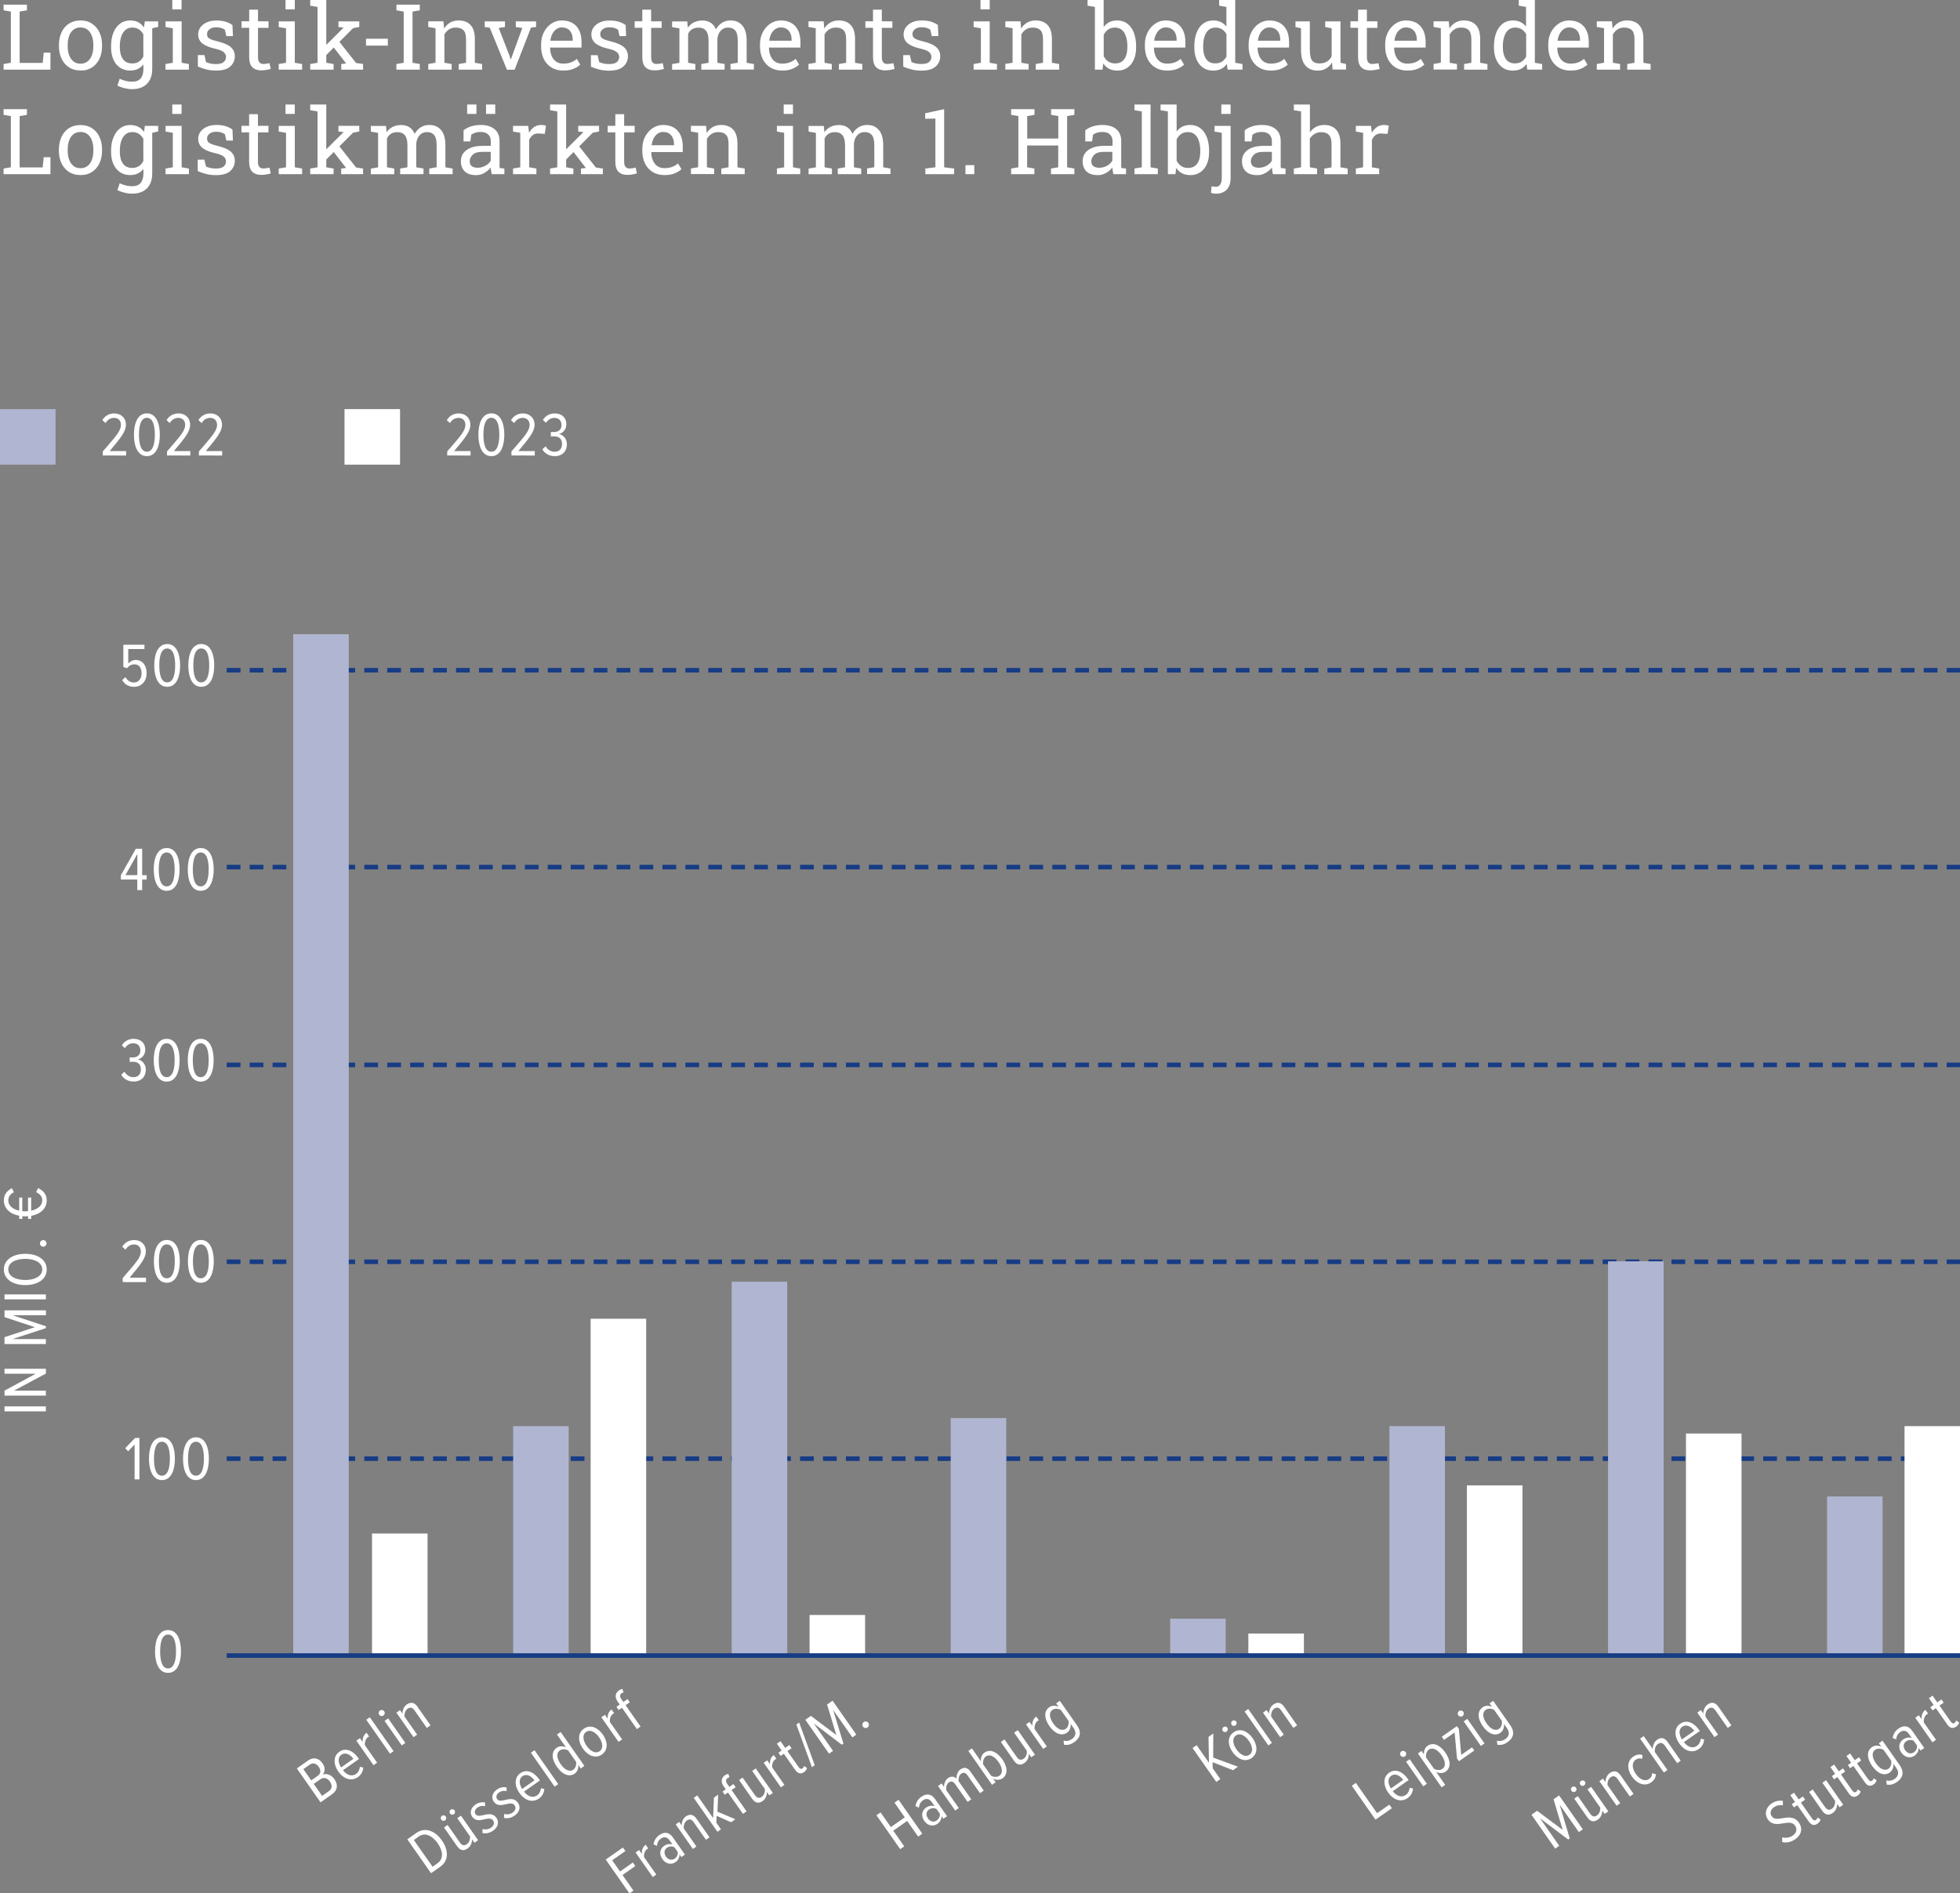 <?xml version="1.0" encoding="utf-8"?>
<!-- Generator: Adobe Illustrator 27.9.0, SVG Export Plug-In . SVG Version: 6.00 Build 0)  -->
<!DOCTYPE svg PUBLIC "-//W3C//DTD SVG 1.1//EN" "http://www.w3.org/Graphics/SVG/1.1/DTD/svg11.dtd">
<svg version="1.1" id="Ebene_1" xmlns:x="http://ns.adobe.com/Extensibility/1.0/" xmlns:i="http://ns.adobe.com/AdobeIllustrator/10.0/" xmlns:graph="http://ns.adobe.com/Graphs/1.0/"
	 xmlns="http://www.w3.org/2000/svg" xmlns:xlink="http://www.w3.org/1999/xlink" x="0px" y="0px" viewBox="0 0 299.99 289.85"
	 style="enable-background:new 0 0 299.99 289.85;" xml:space="preserve">
<rect x="0" y="0" width="299.99" height="289.85" fill="#808080" stroke="none"/>
<style type="text/css">
	.st0{fill:#FFFFFF;}
	.st1{fill:#B0B6D1;}
	.st2{fill:none;stroke:#173C85;stroke-width:0.7;stroke-dasharray:2.105,1.405;}
	.st3{fill:none;stroke:#173C85;stroke-width:0.7;}
</style>
<g>
	<path class="st0" d="M211.09,26.66V25.8l-1.11-0.19v-4.19c0.13-0.31,0.32-0.56,0.56-0.74c0.24-0.18,0.54-0.27,0.9-0.24l0.94,0.05
		l0.18-1.25c-0.06-0.02-0.17-0.05-0.32-0.07c-0.15-0.03-0.29-0.04-0.43-0.04c-0.4,0-0.75,0.11-1.06,0.32
		c-0.31,0.21-0.57,0.51-0.78,0.89l-0.01-0.13l-0.12-0.94h-2.32v0.87l1.11,0.19v5.28l-1.11,0.19v0.86H211.09z M201.59,26.66V25.8
		l-1.11-0.19V21.2c0.2-0.3,0.45-0.54,0.75-0.71c0.3-0.18,0.64-0.26,1.01-0.26c0.52,0,0.91,0.15,1.17,0.44
		c0.26,0.29,0.39,0.74,0.39,1.35v3.6l-1.11,0.19v0.86h3.58V25.8l-1.11-0.19v-3.58c0-0.98-0.22-1.71-0.66-2.19
		c-0.44-0.47-1.05-0.71-1.84-0.71c-0.45,0-0.86,0.1-1.23,0.29c-0.37,0.2-0.68,0.47-0.94,0.83V16h-2.46v0.87l1.11,0.19v8.55
		l-1.11,0.19v0.86H201.59z M191.75,25.42c-0.2-0.17-0.3-0.42-0.3-0.74c0-0.36,0.15-0.69,0.46-0.99c0.31-0.3,0.77-0.44,1.39-0.44
		h1.37v1.34c-0.16,0.3-0.42,0.56-0.79,0.77c-0.37,0.21-0.78,0.32-1.22,0.32C192.26,25.68,191.95,25.59,191.75,25.42 M193.71,26.47
		c0.39-0.22,0.71-0.5,0.97-0.83c0.01,0.16,0.03,0.32,0.05,0.48c0.02,0.16,0.05,0.34,0.1,0.54h1.93V25.8l-0.72-0.08
		c-0.01-0.09-0.02-0.18-0.02-0.27c0-0.09,0-0.18,0-0.28v-3.56c0-0.8-0.25-1.41-0.77-1.84c-0.51-0.43-1.21-0.64-2.11-0.64
		c-0.54,0-1.03,0.07-1.47,0.21c-0.44,0.14-0.83,0.34-1.16,0.61v1.7h1.04l0.14-1.03c0.19-0.13,0.39-0.24,0.62-0.31
		c0.23-0.07,0.5-0.11,0.81-0.11c0.49,0,0.87,0.12,1.14,0.37c0.27,0.25,0.41,0.59,0.41,1.04v0.72h-1.32c-0.68,0-1.26,0.1-1.75,0.29
		c-0.49,0.19-0.86,0.46-1.12,0.81c-0.26,0.35-0.39,0.76-0.39,1.23c0,0.68,0.2,1.21,0.6,1.59c0.4,0.38,0.99,0.56,1.76,0.56
		C192.9,26.81,193.32,26.7,193.71,26.47 M188.35,16h-1.42v1.44h1.42V16z M187.76,29.03c0.39-0.41,0.59-1,0.59-1.76v-8h-2.46v0.87
		l1.11,0.19v6.95c0,0.41-0.08,0.73-0.24,0.97c-0.16,0.23-0.37,0.35-0.64,0.35c-0.08,0-0.2-0.01-0.35-0.03
		c-0.15-0.02-0.26-0.04-0.33-0.06l-0.09,1.02c0.13,0.04,0.25,0.07,0.37,0.09c0.12,0.02,0.25,0.03,0.4,0.03
		C186.82,29.65,187.37,29.44,187.76,29.03 M180.78,25.41c-0.29-0.2-0.52-0.47-0.69-0.81v-3.27c0.17-0.34,0.4-0.61,0.68-0.81
		c0.28-0.2,0.63-0.3,1.05-0.3c0.43,0,0.78,0.12,1.06,0.37c0.28,0.24,0.49,0.58,0.62,1.01c0.14,0.43,0.21,0.93,0.21,1.5v0.14
		c0,0.74-0.15,1.34-0.46,1.79c-0.31,0.45-0.78,0.68-1.41,0.68C181.42,25.71,181.07,25.61,180.78,25.41 M183.73,26.36
		c0.43-0.3,0.76-0.71,0.99-1.25c0.23-0.53,0.34-1.15,0.34-1.87V23.1c0-0.79-0.12-1.49-0.34-2.08c-0.23-0.6-0.56-1.06-0.99-1.39
		c-0.43-0.33-0.95-0.5-1.56-0.5c-0.46,0-0.86,0.09-1.21,0.26c-0.34,0.17-0.63,0.42-0.87,0.75V16h-2.46v0.87l1.12,0.19v9.6h1.16
		l0.12-0.95c0.24,0.36,0.53,0.63,0.89,0.82c0.35,0.18,0.77,0.28,1.26,0.28C182.78,26.81,183.3,26.66,183.73,26.36 M177.21,26.66
		V25.8l-1.11-0.19V16h-2.46v0.87l1.12,0.19v8.55l-1.12,0.19v0.86H177.21z M167.33,25.42c-0.2-0.17-0.3-0.42-0.3-0.74
		c0-0.36,0.16-0.69,0.46-0.99c0.31-0.3,0.78-0.44,1.39-0.44h1.37v1.34c-0.16,0.3-0.42,0.56-0.79,0.77
		c-0.37,0.21-0.78,0.32-1.22,0.32C167.83,25.68,167.53,25.59,167.33,25.42 M169.29,26.47c0.39-0.22,0.72-0.5,0.97-0.83
		c0.01,0.16,0.02,0.32,0.05,0.48c0.02,0.16,0.05,0.34,0.1,0.54h1.94V25.8l-0.72-0.08c-0.01-0.09-0.01-0.18-0.02-0.27
		c0-0.09,0-0.18,0-0.28v-3.56c0-0.8-0.25-1.41-0.76-1.84c-0.51-0.43-1.22-0.64-2.11-0.64c-0.54,0-1.03,0.07-1.47,0.21
		c-0.44,0.14-0.83,0.34-1.16,0.61v1.7h1.04l0.14-1.03c0.19-0.13,0.39-0.24,0.62-0.31c0.23-0.07,0.5-0.11,0.81-0.11
		c0.49,0,0.87,0.12,1.15,0.37c0.27,0.25,0.41,0.59,0.41,1.04v0.72h-1.32c-0.68,0-1.26,0.1-1.75,0.29c-0.49,0.19-0.86,0.46-1.12,0.81
		c-0.26,0.35-0.39,0.76-0.39,1.23c0,0.68,0.2,1.21,0.6,1.59c0.4,0.38,0.99,0.56,1.76,0.56C168.48,26.81,168.9,26.7,169.29,26.47
		 M158.32,26.66V25.8l-1.11-0.19v-3.34h4.76v3.34l-1.11,0.19v0.86h3.58V25.8l-1.11-0.19v-7.84l1.11-0.19v-0.87h-1.11h-1.35h-1.11
		v0.87l1.11,0.19v3.44h-4.76v-3.44l1.11-0.19v-0.87h-3.57v0.87l1.11,0.19v7.84l-1.11,0.19v0.86H158.32z M149.12,25.28h-1.35v1.38
		h1.35V25.28z M146.04,26.66V25.8l-1.53-0.19v-8.9l-2.91,0.63v0.84l1.57-0.03v7.46l-1.54,0.19v0.86H146.04z M127.33,26.66V25.8
		l-1.12-0.19v-4.42c0.14-0.31,0.34-0.54,0.61-0.71c0.26-0.17,0.6-0.25,1.01-0.25c0.49,0,0.86,0.16,1.12,0.48
		c0.26,0.32,0.39,0.83,0.39,1.52v3.38l-1.11,0.19v0.86h3.58V25.8l-1.11-0.19v-3.64c0.04-0.5,0.21-0.92,0.5-1.25
		c0.28-0.33,0.66-0.5,1.13-0.5c0.49,0,0.86,0.15,1.11,0.45c0.25,0.3,0.38,0.82,0.38,1.55v3.38l-1.11,0.19v0.86h3.58V25.8l-1.11-0.19
		v-3.37c0-1.04-0.22-1.82-0.66-2.33c-0.44-0.52-1.03-0.78-1.79-0.78c-0.51,0-0.96,0.12-1.34,0.37c-0.38,0.25-0.69,0.58-0.92,1
		c-0.18-0.46-0.44-0.8-0.8-1.02c-0.35-0.23-0.78-0.34-1.27-0.34c-0.49,0-0.92,0.1-1.3,0.29c-0.37,0.19-0.68,0.46-0.92,0.81
		l-0.09-0.96h-2.33v0.87l1.12,0.19v5.28l-1.12,0.19v0.86H127.33z M121.37,16h-1.42v1.44h1.42V16z M122.48,26.66V25.8l-1.11-0.19
		v-6.34h-2.46v0.87l1.11,0.19v5.28l-1.11,0.19v0.86H122.48z M109.31,26.66V25.8l-1.11-0.19v-4.34c0.18-0.32,0.42-0.58,0.71-0.77
		c0.3-0.19,0.64-0.28,1.03-0.28c0.53,0,0.92,0.14,1.18,0.41c0.26,0.27,0.39,0.74,0.39,1.39v3.59l-1.11,0.19v0.86h3.58V25.8
		l-1.11-0.19v-3.62c0-0.97-0.22-1.7-0.66-2.16c-0.44-0.47-1.05-0.7-1.85-0.7c-0.47,0-0.9,0.11-1.27,0.32
		c-0.37,0.22-0.68,0.52-0.93,0.91l-0.09-1.1h-2.32v0.87l1.11,0.19v5.28l-1.11,0.19v0.86H109.31z M99.74,22.19
		c0.05-0.38,0.15-0.72,0.31-1.02c0.16-0.3,0.36-0.54,0.61-0.71c0.25-0.18,0.52-0.26,0.82-0.26c0.37,0,0.68,0.08,0.93,0.24
		c0.25,0.16,0.43,0.38,0.56,0.66c0.12,0.28,0.19,0.6,0.19,0.95v0.18h-3.41L99.74,22.19z M103.25,26.54
		c0.44-0.18,0.79-0.39,1.05-0.65l-0.53-0.88c-0.25,0.23-0.55,0.41-0.89,0.54c-0.34,0.13-0.74,0.19-1.2,0.19
		c-0.42,0-0.77-0.11-1.07-0.31c-0.3-0.21-0.52-0.5-0.68-0.86c-0.16-0.37-0.24-0.79-0.25-1.26l0.02-0.03h4.8v-0.84
		c0-0.67-0.11-1.25-0.34-1.75c-0.23-0.5-0.57-0.88-1.01-1.15c-0.45-0.27-1.01-0.41-1.67-0.41c-0.57,0-1.09,0.16-1.58,0.48
		c-0.48,0.32-0.87,0.76-1.16,1.31c-0.29,0.55-0.43,1.18-0.43,1.88v0.3c0,0.73,0.14,1.37,0.41,1.93c0.27,0.56,0.67,0.99,1.17,1.3
		c0.51,0.31,1.1,0.47,1.78,0.47C102.3,26.81,102.82,26.72,103.25,26.54 M96.76,26.71c0.29-0.05,0.53-0.1,0.72-0.16l-0.18-0.88
		c-0.11,0.02-0.26,0.05-0.46,0.08c-0.2,0.03-0.37,0.04-0.53,0.04c-0.24,0-0.43-0.08-0.57-0.25c-0.14-0.17-0.21-0.43-0.21-0.79v-4.49
		h1.61v-1h-1.61v-1.78h-1.35v1.78h-1.17v1h1.17v4.49c0,0.71,0.16,1.22,0.48,1.54c0.32,0.32,0.76,0.48,1.3,0.48
		C96.21,26.78,96.47,26.76,96.76,26.71 M90.74,20.31l0.95-0.18v-0.87H88.5v0.87l0.79,0.09l-0.03,0.04l-3.21,3.2l0.5,1.06
		L90.74,20.31z M92.27,26.66V25.8l-1.07-0.16l-2.99-3.79l-0.7,1.07l2.14,2.76l0.02,0.03l-0.75,0.09v0.86H92.27z M87.76,26.66V25.8
		l-1.11-0.19V16h-2.46v0.87l1.11,0.19v8.55l-1.11,0.19v0.86H87.76z M82.1,26.66V25.8l-1.11-0.19v-4.19
		c0.13-0.31,0.32-0.56,0.56-0.74c0.24-0.18,0.54-0.27,0.89-0.24l0.94,0.05l0.18-1.25c-0.06-0.02-0.17-0.05-0.32-0.07
		c-0.15-0.03-0.29-0.04-0.43-0.04c-0.4,0-0.75,0.11-1.06,0.32c-0.31,0.21-0.57,0.51-0.78,0.89l-0.01-0.13l-0.12-0.94h-2.32v0.87
		l1.11,0.19v5.28l-1.11,0.19v0.86H82.1z M72.91,16H71.5v1.44h1.42V16z M75.8,16h-1.41v1.44h1.41V16z M72.19,25.42
		c-0.2-0.17-0.3-0.42-0.3-0.74c0-0.36,0.15-0.69,0.46-0.99c0.31-0.3,0.77-0.44,1.39-0.44h1.37v1.34c-0.16,0.3-0.42,0.56-0.79,0.77
		c-0.37,0.21-0.78,0.32-1.22,0.32C72.69,25.68,72.39,25.59,72.19,25.42 M74.14,26.47c0.39-0.22,0.71-0.5,0.97-0.83
		c0.01,0.16,0.02,0.32,0.05,0.48c0.02,0.16,0.06,0.34,0.1,0.54h1.94V25.8l-0.72-0.08c-0.01-0.09-0.02-0.18-0.02-0.27
		c0-0.09,0-0.18,0-0.28v-3.56c0-0.8-0.25-1.41-0.77-1.84c-0.51-0.43-1.21-0.64-2.11-0.64c-0.54,0-1.03,0.07-1.47,0.21
		c-0.44,0.14-0.83,0.34-1.16,0.61v1.7h1.04l0.14-1.03c0.19-0.13,0.39-0.24,0.62-0.31c0.23-0.07,0.5-0.11,0.81-0.11
		c0.49,0,0.87,0.12,1.15,0.37c0.27,0.25,0.41,0.59,0.41,1.04v0.72h-1.32c-0.68,0-1.26,0.1-1.75,0.29c-0.49,0.19-0.86,0.46-1.12,0.81
		c-0.26,0.35-0.39,0.76-0.39,1.23c0,0.68,0.2,1.21,0.6,1.59c0.4,0.38,0.99,0.56,1.76,0.56C73.34,26.81,73.76,26.7,74.14,26.47
		 M60.34,26.66V25.8l-1.11-0.19v-4.42c0.14-0.31,0.34-0.54,0.61-0.71c0.26-0.17,0.6-0.25,1.01-0.25c0.49,0,0.86,0.16,1.12,0.48
		c0.26,0.32,0.39,0.83,0.39,1.52v3.38l-1.11,0.19v0.86h3.57V25.8l-1.11-0.19v-3.64c0.05-0.5,0.21-0.92,0.5-1.25
		c0.29-0.33,0.66-0.5,1.13-0.5c0.49,0,0.86,0.15,1.11,0.45c0.25,0.3,0.38,0.82,0.38,1.55v3.38L65.7,25.8v0.86h3.58V25.8l-1.11-0.19
		v-3.37c0-1.04-0.22-1.82-0.66-2.33c-0.44-0.52-1.04-0.78-1.79-0.78c-0.51,0-0.96,0.12-1.34,0.37c-0.38,0.25-0.69,0.58-0.92,1
		c-0.18-0.46-0.44-0.8-0.8-1.02c-0.35-0.23-0.78-0.34-1.27-0.34c-0.49,0-0.93,0.1-1.3,0.29c-0.37,0.19-0.68,0.46-0.92,0.81
		l-0.09-0.96h-2.32v0.87l1.11,0.19v5.28l-1.11,0.19v0.86H60.34z M54.04,20.31l0.95-0.18v-0.87H51.8v0.87l0.79,0.09l-0.04,0.04
		l-3.21,3.2l0.5,1.06L54.04,20.31z M55.57,26.66V25.8l-1.07-0.16l-2.99-3.79l-0.7,1.07l2.14,2.76l0.02,0.03l-0.75,0.09v0.86H55.57z
		 M51.06,26.66V25.8l-1.12-0.19V16h-2.46v0.87l1.12,0.19v8.55l-1.12,0.19v0.86H51.06z M45.12,16h-1.42v1.44h1.42V16z M46.24,26.66
		V25.8l-1.12-0.19v-6.34h-2.46v0.87l1.12,0.19v5.28l-1.12,0.19v0.86H46.24z M40.72,26.71c0.29-0.05,0.52-0.1,0.72-0.16l-0.19-0.88
		c-0.11,0.02-0.26,0.05-0.46,0.08c-0.2,0.03-0.37,0.04-0.53,0.04c-0.24,0-0.43-0.08-0.57-0.25c-0.14-0.17-0.21-0.43-0.21-0.79v-4.49
		h1.61v-1h-1.61v-1.78h-1.35v1.78h-1.17v1h1.17v4.49c0,0.71,0.16,1.22,0.48,1.54c0.32,0.32,0.76,0.48,1.3,0.48
		C40.17,26.78,40.44,26.76,40.72,26.71 M35.25,26.17c0.46-0.42,0.69-0.94,0.69-1.57c0-0.55-0.2-1.01-0.61-1.38
		c-0.41-0.37-1.13-0.68-2.16-0.92c-0.41-0.1-0.73-0.2-0.94-0.31c-0.21-0.1-0.36-0.22-0.43-0.34c-0.08-0.13-0.11-0.28-0.11-0.45
		c0-0.3,0.13-0.54,0.39-0.74c0.26-0.2,0.6-0.29,1.02-0.29c0.28,0,0.53,0.03,0.75,0.1c0.22,0.06,0.41,0.16,0.57,0.27l0.22,0.98h1.01
		l-0.07-1.69c-0.3-0.21-0.64-0.39-1.04-0.51c-0.4-0.13-0.88-0.19-1.44-0.19c-0.55,0-1.03,0.09-1.45,0.28
		c-0.41,0.19-0.74,0.44-0.97,0.76c-0.23,0.32-0.35,0.68-0.35,1.08c0,0.57,0.21,1.03,0.63,1.38c0.42,0.34,1.08,0.62,1.97,0.82
		c0.63,0.14,1.06,0.31,1.3,0.52c0.24,0.2,0.36,0.45,0.36,0.74c0,0.31-0.12,0.57-0.36,0.78c-0.24,0.21-0.63,0.31-1.18,0.31
		c-0.28,0-0.54-0.02-0.78-0.07c-0.24-0.05-0.49-0.12-0.74-0.23l-0.25-1.06h-1.02l0.01,1.76c0.49,0.21,0.95,0.36,1.38,0.46
		c0.43,0.1,0.9,0.15,1.39,0.15C34.06,26.81,34.79,26.6,35.25,26.17 M27.79,16h-1.42v1.44h1.42V16z M28.91,26.66V25.8l-1.11-0.19
		v-6.34h-2.46v0.87l1.11,0.19v5.28l-1.11,0.19v0.86H28.91z M24.21,20.13v-0.86h-1.65l0.53,1.1L24.21,20.13z M18.81,25.04
		c-0.31-0.45-0.47-1.05-0.47-1.79V23.1c0-0.57,0.07-1.06,0.21-1.49c0.14-0.43,0.35-0.77,0.64-1.02c0.28-0.25,0.64-0.37,1.07-0.37
		c0.39,0,0.73,0.09,1,0.28c0.28,0.19,0.5,0.43,0.68,0.75v3.4c-0.18,0.34-0.4,0.6-0.68,0.78c-0.27,0.18-0.61,0.28-1.02,0.28
		C19.61,25.71,19.13,25.49,18.81,25.04 M21.89,29.28c0.46-0.25,0.81-0.6,1.05-1.06c0.24-0.46,0.36-1.01,0.36-1.65v-7.3h-1.13
		l-0.12,0.93c-0.24-0.35-0.53-0.61-0.88-0.79c-0.35-0.18-0.76-0.27-1.22-0.27c-0.61,0-1.13,0.17-1.57,0.5
		c-0.44,0.33-0.77,0.79-1.01,1.39C17.11,21.61,17,22.31,17,23.1v0.14c0,0.71,0.12,1.33,0.35,1.86c0.23,0.54,0.57,0.95,1.01,1.25
		c0.44,0.3,0.96,0.45,1.56,0.45c0.44,0,0.83-0.08,1.16-0.24c0.34-0.16,0.63-0.39,0.87-0.7v0.7c0,0.62-0.14,1.1-0.42,1.44
		c-0.28,0.34-0.72,0.51-1.32,0.51c-0.32,0-0.66-0.04-1-0.13c-0.34-0.09-0.64-0.2-0.89-0.33l-0.35,1.05c0.31,0.17,0.68,0.3,1.09,0.4
		c0.42,0.1,0.8,0.15,1.16,0.15C20.87,29.65,21.43,29.53,21.89,29.28 M11.24,25.4c-0.29-0.23-0.51-0.56-0.66-0.96
		c-0.15-0.41-0.22-0.87-0.22-1.39V22.9c0-0.52,0.07-0.98,0.22-1.39c0.15-0.41,0.36-0.73,0.66-0.96c0.29-0.23,0.65-0.35,1.08-0.35
		c0.43,0,0.79,0.12,1.09,0.35c0.29,0.23,0.51,0.56,0.66,0.96c0.15,0.41,0.22,0.87,0.22,1.39v0.15c0,0.52-0.07,0.98-0.22,1.39
		c-0.15,0.41-0.37,0.73-0.66,0.96c-0.29,0.23-0.65,0.35-1.08,0.35C11.89,25.75,11.53,25.64,11.24,25.4 M14.08,26.33
		c0.49-0.32,0.87-0.76,1.14-1.33c0.27-0.57,0.4-1.22,0.4-1.95V22.9c0-0.73-0.13-1.38-0.4-1.95c-0.27-0.57-0.65-1.01-1.15-1.33
		c-0.49-0.32-1.08-0.48-1.77-0.48c-0.67,0-1.26,0.16-1.75,0.48c-0.5,0.32-0.88,0.77-1.14,1.34c-0.27,0.57-0.4,1.22-0.4,1.94v0.15
		c0,0.73,0.13,1.38,0.4,1.94c0.27,0.57,0.65,1.01,1.14,1.33c0.49,0.32,1.08,0.48,1.77,0.48C13.01,26.81,13.59,26.65,14.08,26.33
		 M7.72,26.66v-2.6H6.69l-0.16,1.57H3.01v-7.86l1.11-0.19v-0.87H3.01H1.67H0.55v0.87l1.11,0.19v7.84L0.55,25.8v0.86H7.72z"/>
	<path class="st0" d="M247.97,10.66V9.8l-1.11-0.19V5.27c0.18-0.32,0.42-0.58,0.71-0.77c0.3-0.19,0.64-0.28,1.03-0.28
		c0.53,0,0.92,0.14,1.18,0.41c0.26,0.27,0.39,0.74,0.39,1.39v3.59l-1.11,0.19v0.86h3.58V9.8l-1.11-0.19V5.99
		c0-0.97-0.22-1.7-0.66-2.16c-0.44-0.47-1.05-0.7-1.85-0.7c-0.47,0-0.9,0.11-1.27,0.32c-0.37,0.22-0.68,0.52-0.93,0.91l-0.1-1.1
		h-2.32v0.87l1.11,0.19v5.28L244.4,9.8v0.86H247.97z M238.4,6.19c0.05-0.38,0.16-0.72,0.32-1.02c0.16-0.3,0.36-0.54,0.61-0.71
		c0.25-0.18,0.52-0.26,0.82-0.26c0.37,0,0.68,0.08,0.93,0.24c0.25,0.16,0.44,0.38,0.56,0.66c0.13,0.28,0.19,0.6,0.19,0.95v0.18
		h-3.41L238.4,6.19z M241.92,10.54c0.43-0.18,0.78-0.39,1.05-0.65l-0.53-0.88c-0.25,0.23-0.55,0.41-0.89,0.54
		c-0.34,0.13-0.74,0.19-1.2,0.19c-0.41,0-0.77-0.1-1.07-0.31c-0.3-0.21-0.52-0.5-0.68-0.86c-0.16-0.37-0.24-0.79-0.25-1.26
		l0.02-0.03h4.8V6.44c0-0.67-0.11-1.25-0.34-1.75c-0.23-0.5-0.57-0.88-1.02-1.15c-0.45-0.27-1.01-0.41-1.67-0.41
		c-0.57,0-1.09,0.16-1.58,0.48c-0.48,0.32-0.87,0.76-1.16,1.31c-0.29,0.55-0.43,1.18-0.43,1.88v0.3c0,0.73,0.14,1.37,0.41,1.93
		c0.28,0.56,0.67,0.99,1.17,1.3c0.5,0.31,1.1,0.47,1.78,0.47C240.96,10.81,241.48,10.72,241.92,10.54 M230.48,9.04
		c-0.3-0.45-0.46-1.05-0.46-1.79V7.1c0-0.57,0.07-1.07,0.21-1.5c0.14-0.43,0.34-0.77,0.62-1.01c0.28-0.24,0.63-0.37,1.06-0.37
		c0.39,0,0.72,0.09,1,0.27c0.28,0.18,0.5,0.43,0.68,0.74v3.43c-0.18,0.33-0.4,0.59-0.68,0.77c-0.27,0.18-0.61,0.27-1.01,0.27
		C231.26,9.71,230.79,9.49,230.48,9.04 M232.77,10.55c0.35-0.17,0.64-0.43,0.88-0.77l0.11,0.88h2.28V9.8l-1.12-0.19V0h-1.35h-1.11
		v0.87l1.11,0.19v3.01c-0.24-0.3-0.52-0.54-0.86-0.7c-0.34-0.16-0.72-0.24-1.16-0.24c-0.61,0-1.13,0.17-1.56,0.5
		c-0.43,0.33-0.76,0.79-0.99,1.39c-0.23,0.6-0.34,1.29-0.34,2.08v0.14c0,0.71,0.11,1.33,0.34,1.87c0.23,0.53,0.56,0.95,0.99,1.25
		c0.43,0.3,0.95,0.45,1.55,0.45C232.01,10.81,232.42,10.72,232.77,10.55 M223,10.66V9.8l-1.11-0.19V5.27
		c0.18-0.32,0.42-0.58,0.71-0.77c0.3-0.19,0.64-0.28,1.03-0.28c0.53,0,0.92,0.14,1.18,0.41c0.26,0.27,0.39,0.74,0.39,1.39v3.59
		l-1.11,0.19v0.86h3.57V9.8l-1.11-0.19V5.99c0-0.97-0.22-1.7-0.66-2.16c-0.44-0.47-1.05-0.7-1.85-0.7c-0.47,0-0.9,0.11-1.27,0.32
		c-0.37,0.22-0.68,0.52-0.93,0.91l-0.1-1.1h-2.32v0.87l1.11,0.19v5.28l-1.11,0.19v0.86H223z M213.43,6.19
		c0.05-0.38,0.15-0.72,0.31-1.02c0.16-0.3,0.36-0.54,0.61-0.71c0.25-0.18,0.52-0.26,0.82-0.26c0.37,0,0.68,0.08,0.93,0.24
		c0.25,0.16,0.44,0.38,0.56,0.66c0.13,0.28,0.19,0.6,0.19,0.95v0.18h-3.41L213.43,6.19z M216.95,10.54
		c0.44-0.18,0.79-0.39,1.05-0.65l-0.53-0.88c-0.25,0.23-0.55,0.41-0.89,0.54c-0.35,0.13-0.75,0.19-1.2,0.19
		c-0.42,0-0.77-0.1-1.07-0.31c-0.3-0.21-0.52-0.5-0.68-0.86c-0.16-0.37-0.24-0.79-0.25-1.26l0.02-0.03h4.8V6.44
		c0-0.67-0.11-1.25-0.34-1.75c-0.23-0.5-0.57-0.88-1.01-1.15c-0.45-0.27-1.01-0.41-1.67-0.41c-0.57,0-1.09,0.16-1.58,0.48
		c-0.48,0.32-0.87,0.76-1.16,1.31c-0.29,0.55-0.43,1.18-0.43,1.88v0.3c0,0.73,0.14,1.37,0.41,1.93c0.28,0.56,0.67,0.99,1.17,1.3
		c0.5,0.31,1.1,0.47,1.78,0.47C215.99,10.81,216.52,10.72,216.95,10.54 M210.45,10.71c0.28-0.05,0.53-0.1,0.72-0.16l-0.19-0.88
		c-0.11,0.02-0.26,0.05-0.46,0.08c-0.2,0.03-0.37,0.04-0.53,0.04c-0.24,0-0.43-0.08-0.57-0.25c-0.14-0.17-0.21-0.43-0.21-0.79V4.26
		h1.61v-1h-1.61V1.48h-1.35v1.78h-1.17v1h1.17v4.49c0,0.71,0.16,1.22,0.48,1.54c0.32,0.32,0.75,0.48,1.3,0.48
		C209.9,10.78,210.17,10.76,210.45,10.71 M202.97,10.48c0.37-0.21,0.67-0.52,0.9-0.92l0.09,1.09h2.06V9.8l-0.85-0.19V3.27h-1.35
		h-0.99v0.87l0.99,0.19V8.6c-0.16,0.35-0.39,0.63-0.71,0.82c-0.31,0.19-0.71,0.29-1.19,0.29c-0.49,0-0.86-0.15-1.09-0.44
		c-0.23-0.3-0.35-0.84-0.35-1.63V3.27h-1.35h-0.85v0.87l0.85,0.19v3.3c0,1.09,0.22,1.89,0.68,2.41c0.45,0.52,1.08,0.77,1.88,0.77
		C202.18,10.81,202.6,10.7,202.97,10.48 M192.53,6.19c0.05-0.38,0.15-0.72,0.31-1.02c0.16-0.3,0.36-0.54,0.61-0.71
		c0.25-0.18,0.52-0.26,0.82-0.26c0.37,0,0.68,0.08,0.93,0.24c0.25,0.16,0.43,0.38,0.56,0.66c0.13,0.28,0.19,0.6,0.19,0.95v0.18
		h-3.41L192.53,6.19z M196.05,10.54c0.43-0.18,0.79-0.39,1.05-0.65l-0.53-0.88c-0.25,0.23-0.55,0.41-0.89,0.54
		c-0.34,0.13-0.74,0.19-1.2,0.19c-0.42,0-0.77-0.1-1.07-0.31c-0.3-0.21-0.52-0.5-0.68-0.86c-0.16-0.37-0.24-0.79-0.25-1.26
		l0.02-0.03h4.8V6.44c0-0.67-0.11-1.25-0.34-1.75c-0.23-0.5-0.57-0.88-1.02-1.15c-0.45-0.27-1.01-0.41-1.67-0.41
		c-0.57,0-1.09,0.16-1.58,0.48c-0.48,0.32-0.87,0.76-1.15,1.31c-0.29,0.55-0.43,1.18-0.43,1.88v0.3c0,0.73,0.14,1.37,0.41,1.93
		c0.28,0.56,0.67,0.99,1.17,1.3c0.5,0.31,1.1,0.47,1.78,0.47C195.09,10.81,195.61,10.72,196.05,10.54 M184.61,9.04
		c-0.3-0.45-0.46-1.05-0.46-1.79V7.1c0-0.57,0.07-1.07,0.21-1.5c0.14-0.43,0.34-0.77,0.62-1.01c0.28-0.24,0.63-0.37,1.06-0.37
		c0.39,0,0.72,0.09,1,0.27c0.28,0.18,0.5,0.43,0.68,0.74v3.43c-0.18,0.33-0.4,0.59-0.68,0.77c-0.27,0.18-0.61,0.27-1.01,0.27
		C185.39,9.71,184.92,9.49,184.61,9.04 M186.9,10.55c0.35-0.17,0.64-0.43,0.88-0.77l0.11,0.88h2.28V9.8l-1.11-0.19V0h-1.35h-1.11
		v0.87l1.11,0.19v3.01c-0.24-0.3-0.52-0.54-0.86-0.7c-0.34-0.16-0.72-0.24-1.16-0.24c-0.61,0-1.12,0.17-1.56,0.5
		c-0.43,0.33-0.76,0.79-0.99,1.39c-0.23,0.6-0.34,1.29-0.34,2.08v0.14c0,0.71,0.11,1.33,0.34,1.87c0.23,0.53,0.56,0.95,0.99,1.25
		c0.43,0.3,0.95,0.45,1.55,0.45C186.14,10.81,186.55,10.72,186.9,10.55 M176.66,6.19c0.05-0.38,0.16-0.72,0.32-1.02
		c0.16-0.3,0.36-0.54,0.61-0.71c0.25-0.18,0.52-0.26,0.82-0.26c0.37,0,0.69,0.08,0.93,0.24c0.25,0.16,0.43,0.38,0.56,0.66
		c0.12,0.28,0.19,0.6,0.19,0.95v0.18h-3.41L176.66,6.19z M180.18,10.54c0.44-0.18,0.79-0.39,1.05-0.65l-0.53-0.88
		c-0.25,0.23-0.55,0.41-0.89,0.54c-0.34,0.13-0.74,0.19-1.2,0.19c-0.42,0-0.77-0.1-1.07-0.31c-0.3-0.21-0.52-0.5-0.68-0.86
		c-0.16-0.37-0.24-0.79-0.25-1.26l0.02-0.03h4.8V6.44c0-0.67-0.11-1.25-0.34-1.75c-0.23-0.5-0.57-0.88-1.02-1.15
		c-0.45-0.27-1.01-0.41-1.67-0.41c-0.57,0-1.09,0.16-1.58,0.48c-0.48,0.32-0.87,0.76-1.15,1.31c-0.29,0.55-0.44,1.18-0.44,1.88v0.3
		c0,0.73,0.14,1.37,0.41,1.93c0.28,0.56,0.67,0.99,1.17,1.3c0.51,0.31,1.1,0.47,1.79,0.47C179.22,10.81,179.74,10.72,180.18,10.54
		 M169.62,9.41c-0.29-0.2-0.52-0.47-0.69-0.81V5.33c0.17-0.34,0.4-0.61,0.68-0.81c0.28-0.2,0.63-0.3,1.05-0.3
		c0.43,0,0.78,0.12,1.06,0.37c0.28,0.24,0.49,0.58,0.62,1.01c0.14,0.43,0.21,0.93,0.21,1.5v0.14c0,0.74-0.15,1.34-0.46,1.79
		c-0.31,0.45-0.78,0.68-1.41,0.68C170.26,9.71,169.91,9.61,169.62,9.41 M172.56,10.36c0.43-0.3,0.76-0.71,0.99-1.25
		c0.23-0.53,0.34-1.15,0.34-1.87V7.1c0-0.79-0.12-1.49-0.34-2.08c-0.23-0.6-0.56-1.06-0.99-1.39c-0.43-0.33-0.95-0.5-1.56-0.5
		c-0.46,0-0.86,0.09-1.21,0.26c-0.34,0.17-0.63,0.42-0.87,0.75V0h-2.46v0.87l1.12,0.19v9.6h1.16l0.12-0.95
		c0.24,0.36,0.53,0.63,0.89,0.82c0.35,0.18,0.77,0.28,1.26,0.28C171.62,10.81,172.13,10.66,172.56,10.36 M157.44,10.66V9.8
		l-1.12-0.19V5.27c0.18-0.32,0.42-0.58,0.72-0.77c0.3-0.19,0.64-0.28,1.03-0.28c0.53,0,0.92,0.14,1.18,0.41
		c0.26,0.27,0.39,0.74,0.39,1.39v3.59l-1.11,0.19v0.86h3.58V9.8l-1.11-0.19V5.99c0-0.97-0.22-1.7-0.66-2.16
		c-0.44-0.47-1.05-0.7-1.85-0.7c-0.47,0-0.9,0.11-1.27,0.32c-0.37,0.22-0.68,0.52-0.93,0.91l-0.1-1.1h-2.32v0.87l1.11,0.19v5.28
		l-1.11,0.19v0.86H157.44z M151.48,0h-1.41v1.44h1.41V0z M152.59,10.66V9.8l-1.11-0.19V3.27h-2.46v0.87l1.11,0.19v5.28l-1.11,0.19
		v0.86H152.59z M143.22,10.17c0.46-0.42,0.69-0.94,0.69-1.57c0-0.55-0.2-1.01-0.61-1.38c-0.41-0.37-1.13-0.68-2.16-0.92
		c-0.42-0.1-0.73-0.2-0.94-0.31c-0.21-0.1-0.36-0.22-0.43-0.34c-0.08-0.13-0.11-0.28-0.11-0.45c0-0.3,0.13-0.54,0.39-0.74
		c0.26-0.2,0.6-0.29,1.02-0.29c0.28,0,0.53,0.03,0.75,0.1c0.22,0.06,0.41,0.16,0.57,0.27l0.22,0.98h1.01l-0.07-1.69
		c-0.3-0.21-0.64-0.39-1.04-0.51c-0.4-0.13-0.88-0.19-1.44-0.19c-0.55,0-1.03,0.09-1.45,0.28c-0.42,0.19-0.74,0.44-0.97,0.76
		c-0.23,0.32-0.35,0.68-0.35,1.08c0,0.57,0.21,1.03,0.63,1.38c0.42,0.34,1.08,0.62,1.97,0.82c0.63,0.14,1.06,0.31,1.3,0.52
		c0.24,0.2,0.36,0.45,0.36,0.74c0,0.31-0.12,0.57-0.35,0.78c-0.24,0.21-0.63,0.31-1.18,0.31c-0.28,0-0.54-0.02-0.78-0.07
		c-0.24-0.05-0.49-0.12-0.74-0.23l-0.25-1.06h-1.02l0.01,1.76c0.49,0.21,0.95,0.36,1.38,0.46c0.43,0.1,0.9,0.15,1.4,0.15
		C142.03,10.81,142.75,10.6,143.22,10.17 M136.2,10.71c0.29-0.05,0.52-0.1,0.72-0.16l-0.18-0.88c-0.11,0.02-0.26,0.05-0.46,0.08
		c-0.2,0.03-0.37,0.04-0.53,0.04c-0.24,0-0.43-0.08-0.57-0.25c-0.14-0.17-0.21-0.43-0.21-0.79V4.26h1.61v-1h-1.61V1.48h-1.35v1.78
		h-1.17v1h1.17v4.49c0,0.71,0.16,1.22,0.48,1.54c0.32,0.32,0.75,0.48,1.3,0.48C135.65,10.78,135.92,10.76,136.2,10.71 M127.31,10.66
		V9.8l-1.11-0.19V5.27c0.18-0.32,0.42-0.58,0.71-0.77c0.3-0.19,0.64-0.28,1.03-0.28c0.53,0,0.92,0.14,1.18,0.41
		c0.26,0.27,0.39,0.74,0.39,1.39v3.59l-1.11,0.19v0.86h3.58V9.8l-1.11-0.19V5.99c0-0.97-0.22-1.7-0.66-2.16
		c-0.44-0.47-1.06-0.7-1.85-0.7c-0.47,0-0.9,0.11-1.27,0.32c-0.37,0.22-0.68,0.52-0.93,0.91l-0.1-1.1h-2.32v0.87l1.11,0.19v5.28
		l-1.11,0.19v0.86H127.31z M117.74,6.19c0.05-0.38,0.15-0.72,0.31-1.02c0.16-0.3,0.36-0.54,0.61-0.71c0.25-0.18,0.52-0.26,0.82-0.26
		c0.37,0,0.68,0.08,0.93,0.24c0.25,0.16,0.44,0.38,0.56,0.66c0.13,0.28,0.19,0.6,0.19,0.95v0.18h-3.41L117.74,6.19z M121.26,10.54
		c0.44-0.18,0.78-0.39,1.05-0.65l-0.53-0.88c-0.25,0.23-0.55,0.41-0.89,0.54c-0.34,0.13-0.74,0.19-1.2,0.19
		c-0.42,0-0.77-0.1-1.07-0.31c-0.3-0.21-0.52-0.5-0.68-0.86c-0.16-0.37-0.24-0.79-0.25-1.26l0.02-0.03h4.8V6.44
		c0-0.67-0.11-1.25-0.34-1.75c-0.23-0.5-0.57-0.88-1.01-1.15c-0.45-0.27-1.01-0.41-1.67-0.41c-0.57,0-1.09,0.16-1.58,0.48
		c-0.48,0.32-0.87,0.76-1.16,1.31c-0.29,0.55-0.43,1.18-0.43,1.88v0.3c0,0.73,0.14,1.37,0.41,1.93c0.28,0.56,0.67,0.99,1.17,1.3
		c0.51,0.31,1.1,0.47,1.78,0.47C120.3,10.81,120.82,10.72,121.26,10.54 M106.43,10.66V9.8l-1.11-0.19V5.19
		c0.14-0.31,0.34-0.54,0.61-0.71c0.26-0.17,0.6-0.25,1.01-0.25c0.49,0,0.86,0.16,1.12,0.48c0.26,0.32,0.39,0.83,0.39,1.52v3.38
		l-1.11,0.19v0.86h3.57V9.8l-1.11-0.19V5.97c0.04-0.5,0.21-0.92,0.5-1.25c0.28-0.33,0.66-0.5,1.13-0.5c0.49,0,0.86,0.15,1.11,0.45
		c0.25,0.3,0.38,0.82,0.38,1.55v3.38l-1.11,0.19v0.86h3.58V9.8l-1.11-0.19V6.24c0-1.04-0.22-1.82-0.66-2.33
		c-0.44-0.52-1.03-0.78-1.79-0.78c-0.51,0-0.96,0.12-1.34,0.37c-0.38,0.25-0.69,0.58-0.92,1c-0.18-0.46-0.44-0.8-0.8-1.02
		c-0.35-0.23-0.78-0.34-1.27-0.34c-0.49,0-0.92,0.1-1.3,0.29c-0.37,0.19-0.68,0.46-0.92,0.81l-0.09-0.96h-2.32v0.87l1.12,0.19v5.28
		l-1.12,0.19v0.86H106.43z M100.9,10.71c0.29-0.05,0.52-0.1,0.72-0.16l-0.19-0.88c-0.11,0.02-0.26,0.05-0.46,0.08
		c-0.2,0.03-0.37,0.04-0.53,0.04c-0.24,0-0.43-0.08-0.57-0.25c-0.14-0.17-0.21-0.43-0.21-0.79V4.26h1.61v-1h-1.61V1.48h-1.35v1.78
		h-1.17v1h1.17v4.49c0,0.71,0.16,1.22,0.48,1.54c0.32,0.32,0.76,0.48,1.3,0.48C100.34,10.78,100.61,10.76,100.9,10.71 M95.42,10.17
		c0.46-0.42,0.69-0.94,0.69-1.57c0-0.55-0.2-1.01-0.61-1.38c-0.41-0.37-1.13-0.68-2.16-0.92C92.94,6.2,92.62,6.1,92.41,6
		c-0.21-0.1-0.36-0.22-0.43-0.34c-0.08-0.13-0.11-0.28-0.11-0.45c0-0.3,0.13-0.54,0.39-0.74c0.26-0.2,0.6-0.29,1.02-0.29
		c0.28,0,0.53,0.03,0.75,0.1c0.22,0.06,0.41,0.16,0.57,0.27l0.22,0.98h1.01l-0.07-1.69c-0.3-0.21-0.64-0.39-1.04-0.51
		c-0.4-0.13-0.88-0.19-1.44-0.19c-0.55,0-1.03,0.09-1.45,0.28c-0.42,0.19-0.74,0.44-0.97,0.76c-0.23,0.32-0.35,0.68-0.35,1.08
		c0,0.57,0.21,1.03,0.63,1.38c0.42,0.34,1.08,0.62,1.97,0.82c0.63,0.14,1.06,0.31,1.3,0.52c0.24,0.2,0.36,0.45,0.36,0.74
		c0,0.31-0.12,0.57-0.36,0.78c-0.24,0.21-0.63,0.31-1.18,0.31c-0.28,0-0.54-0.02-0.78-0.07c-0.24-0.05-0.49-0.12-0.74-0.23
		l-0.25-1.06h-1.02l0.01,1.76c0.49,0.21,0.95,0.36,1.38,0.46c0.43,0.1,0.9,0.15,1.39,0.15C94.23,10.81,94.96,10.6,95.42,10.17
		 M84.24,6.19c0.05-0.38,0.15-0.72,0.31-1.02c0.16-0.3,0.36-0.54,0.61-0.71c0.25-0.18,0.52-0.26,0.82-0.26
		c0.37,0,0.68,0.08,0.93,0.24c0.25,0.16,0.44,0.38,0.56,0.66c0.12,0.28,0.19,0.6,0.19,0.95v0.18h-3.41L84.24,6.19z M87.76,10.54
		c0.44-0.18,0.78-0.39,1.05-0.65l-0.53-0.88c-0.25,0.23-0.55,0.41-0.89,0.54c-0.34,0.13-0.74,0.19-1.2,0.19
		c-0.41,0-0.77-0.1-1.07-0.31c-0.3-0.21-0.52-0.5-0.68-0.86c-0.16-0.37-0.24-0.79-0.25-1.26l0.02-0.03h4.8V6.44
		c0-0.67-0.11-1.25-0.34-1.75c-0.23-0.5-0.57-0.88-1.02-1.15c-0.45-0.27-1.01-0.41-1.67-0.41c-0.57,0-1.1,0.16-1.58,0.48
		c-0.48,0.32-0.87,0.76-1.15,1.31c-0.29,0.55-0.43,1.18-0.43,1.88v0.3c0,0.73,0.14,1.37,0.41,1.93c0.28,0.56,0.67,0.99,1.17,1.3
		s1.1,0.47,1.78,0.47C86.8,10.81,87.33,10.72,87.76,10.54 M78.77,10.66l2.5-6.43l0.78-0.1V3.27h-3.1v0.87l0.99,0.14l-1.53,4.21
		L78.2,9.08h-0.04l-0.19-0.59l-1.64-4.21l0.96-0.14V3.27h-3.1v0.87l0.77,0.1l2.63,6.43H78.77z M69.13,10.66V9.8l-1.11-0.19V5.27
		c0.18-0.32,0.42-0.58,0.71-0.77c0.3-0.19,0.64-0.28,1.03-0.28c0.53,0,0.92,0.14,1.18,0.41c0.26,0.27,0.39,0.74,0.39,1.39v3.59
		L70.21,9.8v0.86h3.58V9.8l-1.11-0.19V5.99c0-0.97-0.22-1.7-0.66-2.16c-0.44-0.47-1.06-0.7-1.85-0.7c-0.47,0-0.9,0.11-1.27,0.32
		c-0.37,0.22-0.68,0.52-0.93,0.91l-0.1-1.1h-2.32v0.87l1.11,0.19v5.28L65.55,9.8v0.86H69.13z M64.25,10.66V9.8l-1.11-0.19V1.77
		l1.11-0.19V0.71h-3.57v0.87l1.11,0.19v7.84L60.67,9.8v0.86H64.25z M59.36,5.93h-3.34v1.05h3.34V5.93z M54.04,4.31l0.95-0.18V3.27
		H51.8v0.87l0.79,0.09l-0.04,0.04l-3.21,3.2l0.5,1.06L54.04,4.31z M55.57,10.66V9.8l-1.07-0.16l-2.99-3.79l-0.7,1.07l2.14,2.76
		l0.02,0.03L52.23,9.8v0.86H55.57z M51.06,10.66V9.8l-1.12-0.19V0h-2.46v0.87l1.12,0.19v8.55L47.48,9.8v0.86H51.06z M45.12,0h-1.42
		v1.44h1.42V0z M46.24,10.66V9.8l-1.12-0.19V3.27h-2.46v0.87l1.12,0.19v5.28L42.66,9.8v0.86H46.24z M40.72,10.71
		c0.29-0.05,0.52-0.1,0.72-0.16l-0.19-0.88C41.15,9.69,41,9.72,40.8,9.75c-0.2,0.03-0.37,0.04-0.53,0.04
		c-0.24,0-0.43-0.08-0.57-0.25c-0.14-0.17-0.21-0.43-0.21-0.79V4.26h1.61v-1h-1.61V1.48h-1.35v1.78h-1.17v1h1.17v4.49
		c0,0.71,0.16,1.22,0.48,1.54c0.32,0.32,0.76,0.48,1.3,0.48C40.17,10.78,40.44,10.76,40.72,10.71 M35.25,10.17
		c0.46-0.42,0.69-0.94,0.69-1.57c0-0.55-0.2-1.01-0.61-1.38c-0.41-0.37-1.13-0.68-2.16-0.92C32.76,6.2,32.45,6.1,32.23,6
		c-0.21-0.1-0.36-0.22-0.43-0.34c-0.08-0.13-0.11-0.28-0.11-0.45c0-0.3,0.13-0.54,0.39-0.74c0.26-0.2,0.6-0.29,1.02-0.29
		c0.28,0,0.53,0.03,0.75,0.1c0.22,0.06,0.41,0.16,0.57,0.27l0.22,0.98h1.01l-0.07-1.69c-0.3-0.21-0.64-0.39-1.04-0.51
		c-0.4-0.13-0.88-0.19-1.44-0.19c-0.55,0-1.03,0.09-1.45,0.28c-0.41,0.19-0.74,0.44-0.97,0.76c-0.23,0.32-0.35,0.68-0.35,1.08
		c0,0.57,0.21,1.03,0.63,1.38c0.42,0.34,1.08,0.62,1.97,0.82c0.63,0.14,1.06,0.31,1.3,0.52c0.24,0.2,0.36,0.45,0.36,0.74
		c0,0.31-0.12,0.57-0.36,0.78c-0.24,0.21-0.63,0.31-1.18,0.31c-0.28,0-0.54-0.02-0.78-0.07c-0.24-0.05-0.49-0.12-0.74-0.23
		L31.3,8.43h-1.02l0.01,1.76c0.49,0.21,0.95,0.36,1.38,0.46c0.43,0.1,0.9,0.15,1.39,0.15C34.06,10.81,34.79,10.6,35.25,10.17
		 M27.79,0h-1.42v1.44h1.42V0z M28.91,10.66V9.8l-1.11-0.19V3.27h-2.46v0.87l1.11,0.19v5.28L25.33,9.8v0.86H28.91z M24.21,4.13V3.27
		h-1.65l0.53,1.1L24.21,4.13z M18.81,9.04c-0.31-0.45-0.47-1.05-0.47-1.79V7.1c0-0.57,0.07-1.06,0.21-1.49
		c0.14-0.43,0.35-0.77,0.64-1.02c0.28-0.25,0.64-0.37,1.07-0.37c0.39,0,0.73,0.09,1,0.28c0.28,0.19,0.5,0.43,0.68,0.75v3.4
		c-0.18,0.34-0.4,0.6-0.68,0.78C21,9.62,20.66,9.71,20.25,9.71C19.61,9.71,19.13,9.49,18.81,9.04 M21.89,13.28
		c0.46-0.25,0.81-0.6,1.05-1.06c0.24-0.46,0.36-1.01,0.36-1.65v-7.3h-1.13L22.03,4.2C21.8,3.85,21.5,3.59,21.15,3.4
		c-0.35-0.18-0.76-0.27-1.22-0.27c-0.61,0-1.13,0.17-1.57,0.5c-0.44,0.33-0.77,0.79-1.01,1.39C17.11,5.61,17,6.31,17,7.1v0.14
		c0,0.71,0.12,1.33,0.35,1.86c0.23,0.54,0.57,0.95,1.01,1.25c0.44,0.3,0.96,0.45,1.56,0.45c0.44,0,0.83-0.08,1.16-0.24
		c0.34-0.16,0.63-0.39,0.87-0.7v0.7c0,0.62-0.14,1.1-0.42,1.44c-0.28,0.34-0.72,0.51-1.32,0.51c-0.32,0-0.66-0.04-1-0.13
		c-0.34-0.09-0.64-0.2-0.89-0.33l-0.35,1.05c0.31,0.17,0.68,0.3,1.09,0.4c0.42,0.1,0.8,0.15,1.16,0.15
		C20.87,13.65,21.43,13.53,21.89,13.28 M11.24,9.4c-0.29-0.23-0.51-0.56-0.66-0.96c-0.15-0.41-0.22-0.87-0.22-1.39V6.9
		c0-0.52,0.07-0.98,0.22-1.39c0.15-0.41,0.36-0.73,0.66-0.96c0.29-0.23,0.65-0.35,1.08-0.35c0.43,0,0.79,0.12,1.09,0.35
		c0.29,0.23,0.51,0.56,0.66,0.96c0.15,0.41,0.22,0.87,0.22,1.39v0.15c0,0.52-0.07,0.98-0.22,1.39c-0.15,0.41-0.37,0.73-0.66,0.96
		c-0.29,0.23-0.65,0.35-1.08,0.35C11.89,9.75,11.53,9.64,11.24,9.4 M14.08,10.33c0.49-0.32,0.87-0.76,1.14-1.33
		c0.27-0.57,0.4-1.22,0.4-1.95V6.9c0-0.73-0.13-1.38-0.4-1.95c-0.27-0.56-0.65-1.01-1.15-1.33C13.59,3.29,13,3.13,12.31,3.13
		c-0.67,0-1.26,0.16-1.75,0.48c-0.5,0.32-0.88,0.77-1.14,1.34c-0.27,0.57-0.4,1.22-0.4,1.94v0.15c0,0.73,0.13,1.38,0.4,1.94
		c0.27,0.57,0.65,1.01,1.14,1.33c0.49,0.32,1.08,0.48,1.77,0.48C13.01,10.81,13.59,10.65,14.08,10.33 M7.72,10.66v-2.6H6.69
		L6.54,9.63H3.01V1.77l1.11-0.19V0.71H3.01H1.67H0.55v0.87l1.11,0.19v7.84L0.55,9.8v0.86H7.72z"/>
	<path class="st0" d="M34,69.72v-0.67H31.5c1.68-2.02,2.48-2.97,2.48-4.03c0-1.1-0.81-1.73-1.77-1.73c-0.81,0-1.43,0.37-1.84,1.02
		l0.49,0.46c0.3-0.5,0.74-0.8,1.34-0.8c0.54,0,1.02,0.38,1.02,1.06c0,0.92-0.71,1.69-2.78,4.08v0.62H34z M29.13,69.72v-0.67h-2.51
		c1.68-2.02,2.48-2.97,2.48-4.03c0-1.1-0.81-1.73-1.77-1.73c-0.81,0-1.43,0.37-1.84,1.02l0.49,0.46c0.3-0.5,0.74-0.8,1.34-0.8
		c0.54,0,1.02,0.38,1.02,1.06c0,0.92-0.71,1.69-2.78,4.08v0.62H29.13z M23.7,66.55c0,1.25-0.24,2.6-1.22,2.6s-1.21-1.36-1.21-2.6
		c0-1.25,0.24-2.59,1.21-2.59C23.46,63.96,23.7,65.3,23.7,66.55 M20.5,66.55c0,1.62,0.5,3.28,1.98,3.28c1.48,0,1.98-1.65,1.98-3.28
		s-0.5-3.27-1.98-3.27C21,63.29,20.5,64.93,20.5,66.55 M19.3,69.72v-0.67h-2.51c1.68-2.02,2.48-2.97,2.48-4.03
		c0-1.1-0.81-1.73-1.77-1.73c-0.81,0-1.43,0.37-1.84,1.02l0.49,0.46c0.3-0.5,0.74-0.8,1.34-0.8c0.54,0,1.02,0.38,1.02,1.06
		c0,0.92-0.71,1.69-2.78,4.08v0.62H19.3z"/>
</g>
<rect y="62.63" class="st1" width="8.5" height="8.5"/>
<g>
	<path class="st0" d="M83.01,68.78c0.32,0.58,0.98,1.05,1.88,1.05c1.21,0,1.88-0.77,1.88-1.82c0-0.91-0.66-1.48-1.22-1.57
		c0.58-0.13,1.13-0.68,1.13-1.47c0-1.12-0.77-1.68-1.79-1.68c-0.79,0-1.42,0.39-1.8,1l0.48,0.43c0.32-0.46,0.72-0.75,1.28-0.75
		c0.64,0,1.09,0.36,1.09,1.11c0,0.72-0.51,1.06-1.15,1.06c-0.16,0-0.4,0-0.48-0.01v0.68c0.08-0.01,0.3-0.01,0.5-0.01
		c0.65,0,1.21,0.29,1.21,1.15c0,0.73-0.38,1.21-1.15,1.21c-0.6,0-1.06-0.35-1.36-0.83L83.01,68.78z M81.85,69.72v-0.67h-2.51
		c1.68-2.02,2.48-2.97,2.48-4.03c0-1.1-0.81-1.73-1.77-1.73c-0.81,0-1.42,0.37-1.84,1.02l0.49,0.46c0.3-0.5,0.74-0.8,1.34-0.8
		c0.54,0,1.02,0.38,1.02,1.06c0,0.92-0.71,1.69-2.78,4.08v0.62H81.85z M76.42,66.55c0,1.25-0.24,2.6-1.22,2.6
		c-0.98,0-1.21-1.36-1.21-2.6c0-1.25,0.24-2.59,1.21-2.59C76.19,63.96,76.42,65.3,76.42,66.55 M73.22,66.55
		c0,1.62,0.5,3.28,1.99,3.28c1.48,0,1.98-1.65,1.98-3.28s-0.5-3.27-1.98-3.27C73.72,63.29,73.22,64.93,73.22,66.55 M72.02,69.72
		v-0.67h-2.51c1.68-2.02,2.48-2.97,2.48-4.03c0-1.1-0.81-1.73-1.77-1.73c-0.81,0-1.42,0.37-1.84,1.02l0.49,0.46
		c0.3-0.5,0.74-0.8,1.34-0.8c0.54,0,1.02,0.38,1.02,1.06c0,0.92-0.71,1.69-2.78,4.08v0.62H72.02z"/>
</g>
<rect x="52.73" y="62.63" class="st0" width="8.5" height="8.5"/>
<g>
	<line class="st2" x1="34.7" y1="223.3" x2="300" y2="223.3"/>
	<line class="st2" x1="34.7" y1="193.16" x2="300" y2="193.16"/>
	<line class="st2" x1="34.7" y1="163.02" x2="300" y2="163.02"/>
	<line class="st2" x1="34.7" y1="132.74" x2="300" y2="132.74"/>
	<line class="st2" x1="34.7" y1="102.6" x2="300" y2="102.6"/>
	<path class="st0" d="M65.89,264.12l-1.98-2.83c-0.47-0.68-1.02-0.8-1.66-0.35c-0.45,0.32-0.66,0.91-0.65,1.39l-0.38-0.54
		l-0.55,0.39l2.63,3.76l0.55-0.39l-1.93-2.75c-0.05-0.43,0.1-0.96,0.46-1.22c0.37-0.26,0.73-0.24,1.07,0.26l1.87,2.68L65.89,264.12z
		 M62.04,266.82l-2.63-3.76l-0.55,0.38l2.63,3.76L62.04,266.82z M58.69,262.62c0.21-0.15,0.26-0.44,0.11-0.65
		c-0.15-0.21-0.44-0.26-0.65-0.11c-0.2,0.14-0.26,0.44-0.11,0.65C58.19,262.72,58.49,262.77,58.69,262.62 M60.24,268.08l-3.63-5.19
		l-0.55,0.38l3.63,5.19L60.24,268.08z M57.72,269.84l-1.87-2.67c-0.06-0.42,0.11-0.99,0.45-1.23c0.06-0.04,0.13-0.08,0.2-0.11
		l-0.4-0.57c-0.46,0.32-0.63,0.86-0.59,1.42l-0.42-0.6l-0.55,0.39l2.63,3.76L57.72,269.84z M52.25,268.63
		c0.69-0.48,1.43,0.05,1.84,0.62l-1.88,1.32C51.83,270,51.59,269.09,52.25,268.63 M51.78,271.2c0.81,1.15,1.99,1.55,3,0.85
		c0.51-0.35,0.78-0.88,0.82-1.46l-0.52-0.12c-0.03,0.46-0.25,0.86-0.57,1.09c-0.67,0.47-1.46,0.17-2.01-0.57l2.44-1.71l-0.12-0.17
		c-0.77-1.1-1.89-1.63-2.88-0.94C50.98,268.82,51.02,270.11,51.78,271.2 M48.02,273.09l1.02-0.71c0.55-0.39,1.11-0.14,1.45,0.35
		c0.4,0.57,0.37,1.1-0.17,1.48l-1.02,0.71L48.02,273.09z M46.43,270.83l0.98-0.69c0.53-0.37,1.03-0.15,1.37,0.33
		c0.34,0.48,0.37,1.02-0.16,1.39l-0.98,0.69L46.43,270.83z M50.83,274.67c0.87-0.61,0.93-1.49,0.34-2.33
		c-0.44-0.62-1.21-0.94-1.77-0.66c0.36-0.44,0.42-1.09-0.04-1.75c-0.55-0.79-1.39-1-2.21-0.42l-1.72,1.21l3.63,5.19L50.83,274.67z"
		/>
	<path class="st0" d="M26.94,252.81c0,1.24-0.24,2.6-1.22,2.6s-1.21-1.36-1.21-2.6c0-1.25,0.24-2.59,1.21-2.59
		C26.7,250.22,26.94,251.56,26.94,252.81 M23.73,252.81c0,1.62,0.5,3.28,1.99,3.28c1.48,0,1.98-1.65,1.98-3.28s-0.5-3.27-1.98-3.27
		C24.24,249.54,23.73,251.19,23.73,252.81"/>
	<path class="st0" d="M31.21,223.3c0,1.25-0.24,2.61-1.22,2.61s-1.21-1.36-1.21-2.61c0-1.25,0.24-2.59,1.21-2.59
		C30.98,220.71,31.21,222.05,31.21,223.3 M28.01,223.3c0,1.62,0.5,3.28,1.98,3.28c1.48,0,1.98-1.65,1.98-3.28s-0.5-3.27-1.98-3.27
		C28.52,220.04,28.01,221.68,28.01,223.3 M26,223.3c0,1.25-0.24,2.61-1.22,2.61s-1.21-1.36-1.21-2.61c0-1.25,0.24-2.59,1.21-2.59
		C25.76,220.71,26,222.05,26,223.3 M22.8,223.3c0,1.62,0.5,3.28,1.99,3.28c1.48,0,1.98-1.65,1.98-3.28s-0.5-3.27-1.98-3.27
		C23.3,220.04,22.8,221.68,22.8,223.3 M21.34,226.47v-6.34h-0.66l-1.52,1.57l0.46,0.47l0.98-1.04v5.34H21.34z"/>
	<path class="st0" d="M31.96,193.09c0,1.25-0.24,2.6-1.22,2.6c-0.98,0-1.21-1.36-1.21-2.6c0-1.25,0.24-2.59,1.21-2.59
		C31.72,190.5,31.96,191.84,31.96,193.09 M28.76,193.09c0,1.62,0.5,3.28,1.98,3.28c1.48,0,1.98-1.65,1.98-3.28s-0.5-3.27-1.98-3.27
		C29.26,189.83,28.76,191.47,28.76,193.09 M26.75,193.09c0,1.25-0.24,2.6-1.22,2.6s-1.21-1.36-1.21-2.6c0-1.25,0.24-2.59,1.21-2.59
		C26.51,190.5,26.75,191.84,26.75,193.09 M23.55,193.09c0,1.62,0.5,3.28,1.98,3.28c1.48,0,1.99-1.65,1.99-3.28s-0.5-3.27-1.99-3.27
		C24.05,189.83,23.55,191.47,23.55,193.09 M22.35,196.26v-0.67h-2.51c1.68-2.02,2.48-2.96,2.48-4.03c0-1.1-0.81-1.73-1.77-1.73
		c-0.81,0-1.43,0.37-1.84,1.02l0.49,0.46c0.3-0.5,0.74-0.8,1.34-0.8c0.54,0,1.02,0.38,1.02,1.06c0,0.92-0.71,1.69-2.78,4.08v0.62
		H22.35z"/>
	<path class="st0" d="M31.94,162.3c0,1.24-0.24,2.6-1.22,2.6c-0.98,0-1.21-1.36-1.21-2.6c0-1.25,0.24-2.59,1.21-2.59
		C31.71,159.71,31.94,161.05,31.94,162.3 M28.74,162.3c0,1.62,0.5,3.28,1.98,3.28c1.48,0,1.98-1.65,1.98-3.28s-0.5-3.27-1.98-3.27
		C29.24,159.03,28.74,160.68,28.74,162.3 M26.73,162.3c0,1.24-0.24,2.6-1.22,2.6s-1.21-1.36-1.21-2.6c0-1.25,0.24-2.59,1.21-2.59
		C26.49,159.71,26.73,161.05,26.73,162.3 M23.53,162.3c0,1.62,0.5,3.28,1.98,3.28c1.48,0,1.98-1.65,1.98-3.28s-0.5-3.27-1.98-3.27
		C24.03,159.03,23.53,160.68,23.53,162.3 M18.56,164.52c0.32,0.58,0.98,1.05,1.88,1.05c1.21,0,1.88-0.77,1.88-1.82
		c0-0.91-0.66-1.48-1.22-1.57c0.58-0.13,1.13-0.68,1.13-1.47c0-1.12-0.77-1.68-1.79-1.68c-0.79,0-1.42,0.39-1.8,1l0.47,0.43
		c0.32-0.46,0.72-0.75,1.28-0.75c0.64,0,1.09,0.36,1.09,1.11c0,0.72-0.51,1.06-1.15,1.06c-0.16,0-0.4,0-0.48-0.01v0.68
		c0.09-0.01,0.3-0.01,0.5-0.01c0.65,0,1.21,0.29,1.21,1.15c0,0.73-0.38,1.21-1.15,1.21c-0.6,0-1.06-0.35-1.36-0.83L18.56,164.52z"/>
	<path class="st0" d="M31.94,133.09c0,1.24-0.24,2.6-1.22,2.6s-1.21-1.36-1.21-2.6c0-1.25,0.24-2.59,1.21-2.59
		C31.7,130.5,31.94,131.84,31.94,133.09 M28.74,133.09c0,1.62,0.5,3.28,1.98,3.28c1.48,0,1.99-1.65,1.99-3.28s-0.5-3.27-1.99-3.27
		C29.24,129.83,28.74,131.47,28.74,133.09 M26.73,133.09c0,1.24-0.24,2.6-1.22,2.6s-1.21-1.36-1.21-2.6c0-1.25,0.24-2.59,1.21-2.59
		C26.49,130.5,26.73,131.84,26.73,133.09 M23.53,133.09c0,1.62,0.5,3.28,1.98,3.28c1.48,0,1.98-1.65,1.98-3.28s-0.5-3.27-1.98-3.27
		C24.03,129.83,23.53,131.47,23.53,133.09 M21.01,133.97H19.2l1.82-3.23V133.97z M21.76,136.26v-1.62h0.69v-0.66h-0.69v-4.05h-0.97
		l-2.29,4.06v0.65h2.51v1.62H21.76z"/>
	<path class="st0" d="M32.02,101.86c0,1.24-0.24,2.6-1.22,2.6s-1.21-1.36-1.21-2.6c0-1.25,0.24-2.59,1.21-2.59
		C31.79,99.27,32.02,100.61,32.02,101.86 M28.82,101.86c0,1.62,0.5,3.28,1.98,3.28c1.48,0,1.99-1.65,1.99-3.28
		c0-1.62-0.5-3.27-1.99-3.27C29.33,98.6,28.82,100.24,28.82,101.86 M26.81,101.86c0,1.24-0.24,2.6-1.22,2.6s-1.21-1.36-1.21-2.6
		c0-1.25,0.24-2.59,1.21-2.59C26.57,99.27,26.81,100.61,26.81,101.86 M23.61,101.86c0,1.62,0.5,3.28,1.98,3.28
		c1.48,0,1.98-1.65,1.98-3.28c0-1.62-0.5-3.27-1.98-3.27C24.11,98.6,23.61,100.24,23.61,101.86 M18.7,104.11
		c0.39,0.64,0.93,1.03,1.86,1.03c1.1,0,1.88-0.87,1.88-2.07c0-1.32-0.73-2.04-1.64-2.04c-0.5,0-0.92,0.25-1.17,0.55v-2.22h2.48
		v-0.66h-3.23v3.4l0.56,0.19c0.35-0.43,0.7-0.59,1.15-0.59c0.66,0,1.08,0.49,1.08,1.4c0,0.74-0.44,1.38-1.13,1.38
		c-0.62,0-1.03-0.29-1.34-0.82L18.7,104.11z"/>
	<path class="st0" d="M6.47,183.75c0,0.8-0.68,1.37-1.7,1.58v-2H4.29v2.08c-0.14,0.02-0.29,0.02-0.43,0.02c-0.15,0-0.3,0-0.45-0.02
		v-2.08H2.94v2c-1.01-0.21-1.67-0.78-1.67-1.58c0-0.56,0.34-0.98,0.85-1.23l-0.29-0.63c-0.66,0.34-1.24,0.89-1.24,1.86
		c0,1.24,0.95,2.11,2.35,2.36v0.48h0.48v-0.41c0.14,0.02,0.29,0.02,0.45,0.02c0.14,0,0.29,0,0.43-0.02v0.41h0.47v-0.46
		c1.42-0.26,2.38-1.12,2.38-2.38c0-0.98-0.62-1.53-1.32-1.88l-0.3,0.64C6.07,182.74,6.47,183.16,6.47,183.75 M6.61,190.85
		c0.29,0,0.51-0.23,0.51-0.5c0-0.28-0.23-0.51-0.51-0.51c-0.27,0-0.5,0.24-0.5,0.51C6.11,190.62,6.35,190.85,6.61,190.85
		 M3.87,192.71c1.44,0,2.6,0.57,2.6,1.62c0,1.04-1.16,1.62-2.6,1.62c-1.46,0-2.6-0.57-2.6-1.62C1.26,193.28,2.4,192.71,3.87,192.71
		 M3.87,196.73c1.83,0,3.28-0.85,3.28-2.39c0-1.54-1.44-2.4-3.28-2.4c-1.83,0-3.28,0.86-3.28,2.4
		C0.59,195.87,2.03,196.73,3.87,196.73 M7.03,198.15H0.69v0.76h6.33V198.15z M7.03,200.59H0.69v1.04l4.65,1.54l-4.65,1.53v1.05h6.33
		v-0.76H1.91l5.12-1.67v-0.29l-5.12-1.69h5.12V200.59z M7.03,209.54H0.69v0.76h4.77l-4.77,2.59v0.76h6.33v-0.76H2.14l4.89-2.62
		V209.54z M7.03,215.3H0.69v0.76h6.33V215.3z"/>
</g>
<rect x="291.5" y="218.32" class="st0" width="8.5" height="35.05"/>
<rect x="279.64" y="229.09" class="st1" width="8.5" height="24.28"/>
<rect x="258.05" y="219.45" class="st0" width="8.5" height="33.92"/>
<rect x="246.12" y="193.09" class="st1" width="8.5" height="60.28"/>
<rect x="224.52" y="227.39" class="st0" width="8.5" height="25.98"/>
<rect x="212.66" y="218.32" class="st1" width="8.5" height="35.05"/>
<rect x="191.07" y="250.07" class="st0" width="8.5" height="3.3"/>
<rect x="179.1" y="247.8" class="st1" width="8.5" height="5.57"/>
<rect x="145.51" y="217.09" class="st1" width="8.5" height="36.28"/>
<rect x="123.91" y="247.23" class="st0" width="8.5" height="6.14"/>
<rect x="111.99" y="196.21" class="st1" width="8.5" height="57.16"/>
<rect x="90.4" y="201.88" class="st0" width="8.5" height="51.49"/>
<rect x="78.54" y="218.32" class="st1" width="8.5" height="35.05"/>
<rect x="56.94" y="234.76" class="st0" width="8.5" height="18.61"/>
<rect x="44.88" y="97.09" class="st1" width="8.5" height="156.28"/>
<g>
	<line class="st3" x1="34.7" y1="253.44" x2="300" y2="253.44"/>
	<path class="st0" d="M96.39,260.59l-0.34-0.49l-0.64,0.45l-0.32-0.46c-0.26-0.37-0.24-0.68,0.06-0.89c0.09-0.06,0.19-0.1,0.29-0.11
		l-0.17-0.53c-0.18,0.02-0.38,0.1-0.56,0.23c-0.54,0.38-0.65,1.03-0.18,1.69l0.32,0.46l-0.5,0.35l0.34,0.49l0.5-0.35l2.29,3.27
		l0.56-0.39l-2.29-3.27L96.39,260.59z M95.22,266.28l-1.87-2.67c-0.06-0.42,0.11-0.99,0.45-1.23c0.06-0.04,0.13-0.08,0.2-0.11
		l-0.4-0.58c-0.46,0.32-0.63,0.86-0.59,1.42l-0.42-0.6l-0.55,0.38l2.63,3.76L95.22,266.28z M91.77,268.09
		c-0.65,0.45-1.44-0.05-1.98-0.82c-0.53-0.76-0.73-1.68-0.09-2.13c0.66-0.46,1.45,0.05,1.98,0.8
		C92.22,266.71,92.43,267.63,91.77,268.09 M92.12,268.59c1.01-0.71,0.89-1.99,0.15-3.05c-0.74-1.06-1.9-1.61-2.91-0.9
		c-1,0.7-0.89,1.98-0.15,3.04C89.95,268.74,91.12,269.29,92.12,268.59 M88.17,269.71c0.09,0.42-0.07,0.95-0.42,1.2
		c-0.61,0.43-1.37-0.03-1.93-0.84c-0.57-0.82-0.75-1.68-0.13-2.11c0.36-0.25,0.91-0.21,1.28,0.02L88.17,269.71z M89.44,270.33
		l-3.63-5.19l-0.56,0.39l1.38,1.97c-0.52-0.26-1.05-0.21-1.43,0.06c-0.85,0.59-0.78,1.75,0.04,2.92c0.83,1.18,1.88,1.62,2.72,1.03
		c0.4-0.28,0.6-0.79,0.55-1.32l0.38,0.54L89.44,270.33z M85.44,273.12l-3.63-5.19l-0.55,0.39l3.63,5.19L85.44,273.12z M79.96,271.92
		c0.69-0.48,1.43,0.04,1.84,0.62l-1.88,1.32C79.54,273.29,79.3,272.38,79.96,271.92 M79.5,274.48c0.81,1.15,1.99,1.55,2.99,0.85
		c0.51-0.36,0.78-0.88,0.82-1.46l-0.52-0.12c-0.03,0.46-0.25,0.86-0.57,1.09c-0.67,0.47-1.46,0.17-2.01-0.57l2.43-1.71l-0.12-0.17
		c-0.77-1.1-1.89-1.63-2.88-0.94C78.69,272.11,78.73,273.39,79.5,274.48 M77.14,278.29c0.56,0.14,1.11,0.01,1.64-0.36
		c0.77-0.54,0.94-1.33,0.5-1.95c-0.54-0.77-1.31-0.58-1.98-0.43c-0.51,0.12-0.97,0.21-1.22-0.15c-0.21-0.3-0.11-0.71,0.3-1
		c0.37-0.26,0.8-0.31,1.16-0.2l0-0.57c-0.47-0.1-0.98-0.03-1.48,0.32c-0.75,0.52-0.88,1.29-0.49,1.85c0.51,0.72,1.24,0.55,1.9,0.39
		c0.53-0.12,1.02-0.22,1.3,0.19c0.25,0.36,0.13,0.79-0.31,1.1c-0.4,0.28-0.91,0.32-1.31,0.21L77.14,278.29z M73.84,280.6
		c0.56,0.14,1.11,0.01,1.64-0.36c0.77-0.54,0.94-1.33,0.5-1.95c-0.54-0.77-1.31-0.58-1.98-0.43c-0.51,0.12-0.97,0.21-1.22-0.15
		c-0.21-0.3-0.11-0.71,0.3-1c0.37-0.26,0.8-0.32,1.16-0.2l0-0.57c-0.47-0.1-0.98-0.03-1.48,0.32c-0.75,0.53-0.88,1.29-0.49,1.85
		c0.51,0.72,1.24,0.55,1.9,0.39c0.53-0.12,1.02-0.21,1.3,0.19c0.25,0.36,0.13,0.79-0.31,1.1c-0.41,0.28-0.91,0.32-1.31,0.21
		L73.84,280.6z M73.18,281.71l-2.63-3.76l-0.56,0.39l1.94,2.77c0.06,0.43-0.1,0.94-0.47,1.2c-0.37,0.26-0.72,0.25-1.07-0.25
		l-1.88-2.68l-0.55,0.38l1.99,2.85c0.48,0.69,1.01,0.79,1.64,0.35c0.47-0.33,0.66-0.89,0.66-1.38l0.36,0.52L73.18,281.71z
		 M69.46,277.73c0.19-0.13,0.25-0.4,0.12-0.59c-0.14-0.19-0.41-0.23-0.6-0.1c-0.19,0.13-0.23,0.4-0.1,0.59
		C69.01,277.81,69.28,277.86,69.46,277.73 M68.12,278.67c0.19-0.14,0.24-0.4,0.11-0.59c-0.14-0.2-0.4-0.24-0.59-0.11
		c-0.19,0.13-0.24,0.4-0.1,0.59C67.66,278.76,67.92,278.81,68.12,278.67 M63.34,281.68l0.76-0.54c0.97-0.68,2.06-0.13,2.89,1.04
		c0.82,1.17,0.94,2.38-0.02,3.05l-0.76,0.54L63.34,281.68z M67.36,285.79c1.35-0.94,1.32-2.56,0.27-4.05
		c-1.04-1.49-2.56-2.08-3.91-1.14l-1.38,0.97l3.63,5.19L67.36,285.79z"/>
	<path class="st0" d="M132.08,264.32c0.16,0.23,0.48,0.29,0.7,0.13c0.22-0.15,0.28-0.48,0.12-0.71c-0.15-0.22-0.48-0.28-0.7-0.12
		C131.98,263.78,131.93,264.1,132.08,264.32 M131.06,265.54l-3.63-5.19l-0.84,0.59l1.42,4.67l-3.9-2.94l-0.85,0.6l3.63,5.19
		l0.61-0.43l-2.94-4.19l4.29,3.25l0.24-0.17l-1.57-5.15l2.94,4.2L131.06,265.54z M124.7,270.23l-2.38-6.53l-0.43,0.3l2.38,6.53
		L124.7,270.23z M123.07,271.28c0.28-0.2,0.4-0.42,0.44-0.64l-0.46-0.3c-0.01,0.13-0.08,0.28-0.22,0.38
		c-0.22,0.15-0.41,0.05-0.62-0.24l-1.69-2.41l0.63-0.44l-0.34-0.49l-0.63,0.44l-0.72-1.03l-0.55,0.39l0.72,1.03l-0.49,0.35
		l0.34,0.49l0.49-0.34l1.76,2.51C122.12,271.51,122.56,271.63,123.07,271.28 M120.06,273.24l-1.87-2.67
		c-0.06-0.42,0.1-0.98,0.44-1.22c0.06-0.04,0.13-0.08,0.2-0.11l-0.4-0.57c-0.45,0.32-0.62,0.85-0.58,1.41l-0.42-0.6l-0.54,0.38
		l2.63,3.76L120.06,273.24z M118.3,274.48l-2.63-3.76l-0.55,0.38l1.94,2.77c0.06,0.42-0.09,0.93-0.46,1.19
		c-0.36,0.25-0.71,0.24-1.06-0.26l-1.88-2.68l-0.54,0.38l1.99,2.85c0.48,0.68,1,0.79,1.63,0.35c0.46-0.32,0.65-0.88,0.64-1.37
		l0.36,0.52L118.3,274.48z M112.6,273.6l-0.34-0.49l-0.63,0.44l-0.32-0.46c-0.26-0.37-0.24-0.68,0.05-0.89
		c0.09-0.06,0.18-0.09,0.29-0.11l-0.17-0.53c-0.18,0.02-0.38,0.1-0.55,0.22c-0.54,0.38-0.63,1.02-0.17,1.68l0.32,0.46l-0.49,0.34
		l0.34,0.49l0.49-0.34l2.29,3.27l0.55-0.39l-2.29-3.27L112.6,273.6z M112.55,278.5l-2.74-1.16l0.11-2.6l-0.65,0.46l-0.12,3.12
		l-2.43-3.47l-0.54,0.38l3.63,5.19l0.54-0.38l-0.71-1.02l0.05-1.04l2.21,0.98L112.55,278.5z M108.6,281.27l-1.98-2.83
		c-0.47-0.68-1.02-0.8-1.65-0.37c-0.45,0.31-0.65,0.91-0.63,1.38l-0.38-0.54l-0.54,0.38l2.63,3.76l0.54-0.38l-1.93-2.76
		c-0.05-0.43,0.09-0.95,0.45-1.21c0.37-0.26,0.72-0.24,1.07,0.26l1.87,2.68L108.6,281.27z M103.73,283.51
		c0.05,0.43-0.14,0.81-0.47,1.03c-0.46,0.32-1,0.14-1.33-0.32c-0.33-0.47-0.31-1.03,0.15-1.35c0.32-0.23,0.74-0.28,1.14-0.08
		L103.73,283.51z M104.83,283.91l-1.84-2.63c-0.6-0.86-1.34-0.88-2.08-0.36c-0.47,0.33-0.79,0.8-0.88,1.43l0.52,0.22
		c0.05-0.53,0.26-0.87,0.61-1.11c0.48-0.34,0.96-0.24,1.32,0.27l0.46,0.65c-0.46-0.17-0.94-0.06-1.31,0.2
		c-0.61,0.43-0.8,1.23-0.25,2.02c0.55,0.79,1.4,0.89,2,0.47c0.38-0.26,0.63-0.67,0.63-1.18l0.28,0.4L104.83,283.91z M100.45,286.97
		l-1.87-2.67c-0.06-0.42,0.1-0.98,0.44-1.22c0.06-0.04,0.13-0.08,0.2-0.1l-0.4-0.58c-0.45,0.32-0.62,0.85-0.58,1.41l-0.42-0.6
		l-0.54,0.38l2.63,3.76L100.45,286.97z M96.95,289.42l-1.67-2.38l1.96-1.38l-0.38-0.54l-1.96,1.38l-1.2-1.72l2.02-1.41l-0.38-0.54
		l-2.63,1.84l3.63,5.19L96.95,289.42z"/>
	<path class="st0" d="M163.54,263.43c0.09,0.43-0.05,0.97-0.41,1.22c-0.62,0.43-1.35,0-1.92-0.81c-0.57-0.81-0.73-1.66-0.12-2.09
		c0.36-0.25,0.91-0.21,1.28,0.02L163.54,263.43z M162.84,267.09c0.61,0.11,1.08-0.05,1.59-0.4c0.79-0.55,1.23-1.41,0.41-2.57
		l-2.63-3.75l-0.56,0.39l0.38,0.54c-0.53-0.26-1.05-0.21-1.43,0.05c-0.85,0.59-0.8,1.73,0.02,2.89c0.83,1.18,1.87,1.59,2.71,1
		c0.4-0.28,0.59-0.8,0.54-1.34l0.44,0.63c0.51,0.72,0.29,1.32-0.23,1.68c-0.41,0.29-0.83,0.37-1.29,0.25L162.84,267.09z
		 M160.22,267.36l-1.87-2.67c-0.06-0.42,0.11-0.99,0.45-1.23c0.06-0.04,0.13-0.08,0.2-0.11l-0.4-0.57
		c-0.46,0.32-0.63,0.86-0.59,1.42l-0.42-0.6l-0.55,0.38l2.63,3.76L160.22,267.36z M158.41,268.62l-2.63-3.76l-0.56,0.39l1.94,2.77
		c0.05,0.43-0.1,0.94-0.47,1.2c-0.37,0.26-0.72,0.25-1.07-0.25l-1.88-2.69l-0.55,0.39l1.99,2.85c0.48,0.69,1.01,0.79,1.64,0.35
		c0.47-0.33,0.66-0.89,0.66-1.38l0.36,0.52L158.41,268.62z M150.48,270.11c-0.08-0.43,0.06-0.97,0.41-1.22
		c0.62-0.43,1.37,0.03,1.94,0.85c0.57,0.81,0.74,1.67,0.13,2.1c-0.35,0.25-0.9,0.21-1.27-0.01L150.48,270.11z M152.39,272.84
		l-0.38-0.54c0.49,0.23,1.03,0.21,1.43-0.06c0.85-0.59,0.8-1.73-0.03-2.91c-0.82-1.17-1.88-1.63-2.73-1.03
		c-0.38,0.27-0.6,0.75-0.54,1.33l-1.38-1.98l-0.55,0.39l3.63,5.19L152.39,272.84z M150.57,274.11l-2.01-2.87
		c-0.47-0.68-1-0.76-1.56-0.37c-0.45,0.31-0.64,0.94-0.59,1.41c-0.35-0.35-0.83-0.41-1.32-0.07c-0.45,0.32-0.63,0.96-0.59,1.35
		l-0.38-0.54l-0.55,0.39l2.63,3.76l0.55-0.39l-1.93-2.75c-0.05-0.42,0.06-0.94,0.4-1.17c0.37-0.26,0.69-0.14,0.97,0.26l1.91,2.72
		l0.56-0.39l-1.93-2.76c-0.07-0.41,0.06-0.94,0.4-1.17c0.36-0.25,0.68-0.14,0.96,0.27l1.91,2.72L150.57,274.11z M143.85,277.65
		c0.05,0.43-0.15,0.81-0.48,1.04c-0.47,0.33-1.01,0.15-1.34-0.32c-0.33-0.47-0.3-1.03,0.16-1.36c0.33-0.23,0.75-0.28,1.15-0.08
		L143.85,277.65z M144.96,278.04l-1.84-2.63c-0.6-0.86-1.35-0.87-2.1-0.35c-0.48,0.33-0.8,0.82-0.9,1.44l0.53,0.22
		c0.06-0.53,0.27-0.88,0.62-1.12c0.49-0.34,0.97-0.25,1.33,0.26l0.46,0.65c-0.47-0.17-0.94-0.05-1.33,0.21
		c-0.61,0.43-0.82,1.25-0.27,2.03c0.55,0.79,1.41,0.88,2.01,0.46c0.38-0.27,0.64-0.68,0.64-1.19l0.28,0.4L144.96,278.04z
		 M141.16,280.71l-3.63-5.19l-0.62,0.44l1.57,2.25l-2.13,1.49l-1.58-2.25l-0.62,0.44l3.63,5.19l0.62-0.43l-1.68-2.4l2.13-1.49
		l1.68,2.4L141.16,280.71z"/>
	<path class="st0" d="M198.53,264.12l-1.98-2.83c-0.47-0.68-1.02-0.8-1.66-0.35c-0.45,0.31-0.66,0.91-0.65,1.39l-0.38-0.54
		l-0.55,0.39l2.63,3.76l0.55-0.39l-1.93-2.76c-0.05-0.43,0.09-0.96,0.46-1.21c0.37-0.26,0.73-0.24,1.07,0.26l1.87,2.68
		L198.53,264.12z M194.68,266.81l-3.63-5.19l-0.55,0.39l3.63,5.19L194.68,266.81z M191.23,268.63c-0.65,0.45-1.44-0.06-1.98-0.82
		c-0.53-0.76-0.73-1.68-0.09-2.13c0.66-0.46,1.45,0.05,1.98,0.8C191.67,267.25,191.89,268.17,191.23,268.63 M191.57,269.13
		c1.01-0.71,0.89-1.99,0.15-3.05c-0.74-1.06-1.9-1.6-2.91-0.89c-1,0.7-0.89,1.98-0.15,3.04
		C189.41,269.28,190.58,269.83,191.57,269.13 M189.09,264.14c0.19-0.13,0.25-0.41,0.12-0.59c-0.14-0.2-0.41-0.24-0.6-0.1
		c-0.19,0.13-0.23,0.39-0.1,0.59C188.64,264.22,188.9,264.27,189.09,264.14 M187.74,265.08c0.19-0.14,0.24-0.4,0.11-0.59
		c-0.14-0.19-0.4-0.24-0.59-0.1c-0.19,0.13-0.24,0.4-0.11,0.59C187.29,265.17,187.55,265.22,187.74,265.08 M189.48,270.46l-3.79-1.4
		l0.01-3.68l-0.73,0.51l0.07,3.96l-1.89-2.69l-0.62,0.44l3.63,5.19l0.62-0.44l-1.17-1.66l-0.01-0.92l3.12,1.22L189.48,270.46z"/>
	<path class="st0" d="M229.86,263.43c0.09,0.43-0.05,0.97-0.41,1.22c-0.61,0.43-1.35-0.01-1.92-0.82c-0.57-0.81-0.73-1.66-0.12-2.09
		c0.36-0.25,0.91-0.21,1.28,0.02L229.86,263.43z M229.17,267.09c0.61,0.11,1.08-0.05,1.58-0.4c0.79-0.55,1.22-1.41,0.41-2.57
		l-2.62-3.75l-0.56,0.39l0.38,0.54c-0.53-0.26-1.05-0.21-1.43,0.06c-0.85,0.59-0.8,1.73,0.02,2.89c0.83,1.18,1.87,1.59,2.71,1
		c0.4-0.28,0.59-0.8,0.54-1.34l0.44,0.63c0.51,0.72,0.29,1.32-0.23,1.68c-0.41,0.29-0.84,0.37-1.29,0.25L229.17,267.09z
		 M227.21,266.89l-2.63-3.76l-0.55,0.39l2.63,3.76L227.21,266.89z M223.85,262.7c0.21-0.15,0.26-0.44,0.11-0.65
		c-0.15-0.21-0.44-0.26-0.65-0.11c-0.2,0.14-0.26,0.44-0.11,0.65C223.35,262.8,223.65,262.84,223.85,262.7 M225.65,267.98
		l-0.34-0.49l-1.66,1.16l-0.36-3.98l-0.3-0.43l-2.31,1.62l0.34,0.49l1.62-1.14l0.36,3.97l0.3,0.44L225.65,267.98z M220.63,268.69
		c0.57,0.82,0.75,1.68,0.13,2.11c-0.35,0.25-0.91,0.2-1.28-0.03l-1.21-1.72c-0.08-0.43,0.07-0.96,0.42-1.2
		C219.31,267.42,220.06,267.88,220.63,268.69 M219.82,271.26c0.53,0.26,1.05,0.21,1.44-0.05c0.85-0.59,0.78-1.74-0.04-2.92
		c-0.83-1.18-1.88-1.62-2.72-1.03c-0.4,0.28-0.6,0.79-0.55,1.32l-0.38-0.54l-0.55,0.39l3.63,5.19l0.55-0.38L219.82,271.26z
		 M218.39,273.07l-2.63-3.76l-0.55,0.39l2.63,3.76L218.39,273.07z M215.03,268.88c0.21-0.15,0.26-0.44,0.11-0.65
		c-0.15-0.21-0.44-0.26-0.65-0.12c-0.2,0.14-0.26,0.44-0.11,0.65C214.53,268.97,214.83,269.02,215.03,268.88 M212.93,271.85
		c0.68-0.48,1.42,0.05,1.84,0.62l-1.88,1.32C212.51,273.22,212.27,272.31,212.93,271.85 M212.46,274.41
		c0.81,1.15,1.99,1.55,2.99,0.85c0.51-0.36,0.78-0.88,0.82-1.46l-0.52-0.12c-0.03,0.46-0.25,0.86-0.57,1.09
		c-0.67,0.47-1.46,0.17-2.01-0.56l2.43-1.71l-0.12-0.17c-0.77-1.1-1.89-1.64-2.88-0.94C211.66,272.04,211.7,273.32,212.46,274.41
		 M213.04,276.81l-0.39-0.55l-1.88,1.31l-3.25-4.64l-0.62,0.44l3.63,5.19L213.04,276.81z"/>
	<path class="st0" d="M265,264.12l-1.98-2.83c-0.47-0.68-1.02-0.8-1.66-0.36c-0.45,0.32-0.66,0.91-0.65,1.39l-0.38-0.54l-0.55,0.39
		l2.63,3.76l0.55-0.39l-1.93-2.75c-0.05-0.43,0.09-0.96,0.46-1.21c0.37-0.26,0.72-0.24,1.07,0.26l1.88,2.68L265,264.12z
		 M257.48,264.34c0.68-0.48,1.42,0.05,1.84,0.62l-1.88,1.32C257.06,265.71,256.82,264.8,257.48,264.34 M257.02,266.9
		c0.81,1.15,1.99,1.55,2.99,0.85c0.51-0.35,0.78-0.88,0.82-1.46l-0.52-0.12c-0.03,0.46-0.25,0.86-0.57,1.09
		c-0.67,0.47-1.46,0.17-2.01-0.57l2.44-1.7l-0.12-0.17c-0.77-1.1-1.89-1.63-2.88-0.94C256.21,264.53,256.25,265.81,257.02,266.9
		 M257.25,269.54l-1.99-2.85c-0.48-0.69-1.01-0.79-1.64-0.35c-0.45,0.32-0.67,0.92-0.66,1.4l-1.38-1.97l-0.55,0.39l3.63,5.19
		l0.55-0.39l-1.93-2.76c-0.05-0.43,0.09-0.96,0.46-1.21c0.37-0.26,0.73-0.25,1.08,0.24l1.88,2.69L257.25,269.54z M249.78,271.97
		c0.78,1.11,1.97,1.56,2.94,0.89c0.52-0.37,0.7-0.79,0.73-1.25l-0.57-0.17c-0.02,0.41-0.17,0.69-0.46,0.89
		c-0.67,0.47-1.49,0.04-2.05-0.77c-0.56-0.8-0.68-1.72-0.01-2.18c0.29-0.2,0.6-0.26,0.99-0.13l0.04-0.59
		c-0.43-0.12-0.9-0.11-1.42,0.26C249,269.59,249,270.85,249.78,271.97 M250.02,274.61l-1.98-2.83c-0.47-0.68-1.02-0.8-1.66-0.35
		c-0.45,0.32-0.66,0.91-0.65,1.39l-0.38-0.54l-0.55,0.39l2.63,3.76l0.55-0.39l-1.93-2.75c-0.05-0.43,0.09-0.96,0.46-1.21
		c0.37-0.26,0.72-0.24,1.07,0.26l1.88,2.68L250.02,274.61z M246.17,277.3l-2.63-3.76l-0.56,0.39l1.94,2.77
		c0.05,0.43-0.1,0.94-0.47,1.2c-0.37,0.26-0.72,0.25-1.07-0.25l-1.88-2.69l-0.55,0.39l1.99,2.85c0.48,0.68,1.01,0.79,1.64,0.34
		c0.47-0.33,0.66-0.89,0.66-1.38l0.36,0.52L246.17,277.3z M242.46,273.32c0.19-0.14,0.25-0.41,0.12-0.59
		c-0.14-0.19-0.41-0.23-0.6-0.1c-0.19,0.13-0.23,0.39-0.1,0.59C242,273.4,242.27,273.45,242.46,273.32 M241.11,274.26
		c0.2-0.13,0.24-0.4,0.11-0.59c-0.14-0.2-0.4-0.24-0.6-0.11c-0.19,0.14-0.24,0.4-0.1,0.59C240.65,274.35,240.91,274.4,241.11,274.26
		 M242.26,280.04l-3.63-5.19l-0.85,0.59l1.4,4.69l-3.92-2.93l-0.86,0.61l3.63,5.19l0.62-0.44l-2.94-4.2l4.31,3.24l0.24-0.17
		l-1.55-5.16l2.94,4.19L242.26,280.04z"/>
	<path class="st0" d="M299.4,264.32c0.29-0.2,0.41-0.43,0.45-0.65l-0.47-0.3c-0.01,0.13-0.08,0.28-0.22,0.38
		c-0.22,0.15-0.42,0.05-0.62-0.24l-1.69-2.41l0.64-0.45l-0.34-0.49l-0.64,0.45l-0.72-1.03l-0.56,0.39l0.72,1.03l-0.5,0.35l0.34,0.49
		l0.5-0.35l1.76,2.51C298.44,264.56,298.88,264.68,299.4,264.32 M296.32,266.34l-1.87-2.67c-0.06-0.42,0.11-0.99,0.45-1.23
		c0.06-0.04,0.13-0.08,0.2-0.11l-0.4-0.57c-0.46,0.32-0.63,0.86-0.59,1.42l-0.42-0.6l-0.55,0.38l2.63,3.76L296.32,266.34z
		 M293.41,267.21c0.05,0.43-0.15,0.81-0.48,1.04c-0.47,0.33-1.01,0.15-1.34-0.32c-0.33-0.47-0.3-1.03,0.16-1.36
		c0.33-0.23,0.75-0.29,1.15-0.08L293.41,267.21z M294.52,267.6l-1.84-2.63c-0.6-0.86-1.35-0.87-2.1-0.35
		c-0.48,0.33-0.8,0.81-0.9,1.44l0.53,0.22c0.06-0.53,0.27-0.87,0.62-1.12c0.49-0.34,0.97-0.25,1.33,0.26l0.46,0.65
		c-0.47-0.17-0.94-0.05-1.33,0.21c-0.62,0.43-0.82,1.25-0.27,2.03c0.55,0.79,1.41,0.88,2.01,0.46c0.38-0.27,0.64-0.68,0.64-1.19
		l0.28,0.4L294.52,267.6z M289.46,269.54c0.09,0.43-0.05,0.97-0.41,1.22c-0.62,0.43-1.35-0.01-1.92-0.81
		c-0.57-0.81-0.73-1.66-0.12-2.09c0.36-0.25,0.91-0.21,1.28,0.02L289.46,269.54z M288.77,273.19c0.61,0.11,1.08-0.05,1.58-0.4
		c0.79-0.55,1.22-1.41,0.41-2.57l-2.63-3.75l-0.56,0.39l0.38,0.54c-0.53-0.26-1.05-0.21-1.43,0.05c-0.85,0.59-0.8,1.73,0.02,2.89
		c0.83,1.18,1.87,1.59,2.71,1c0.4-0.28,0.59-0.8,0.54-1.34l0.44,0.63c0.51,0.72,0.29,1.32-0.23,1.68c-0.41,0.29-0.83,0.36-1.29,0.25
		L288.77,273.19z M286.77,273.17c0.29-0.2,0.41-0.43,0.45-0.65l-0.46-0.3c-0.01,0.13-0.08,0.28-0.22,0.38
		c-0.22,0.15-0.42,0.05-0.62-0.24l-1.69-2.41l0.64-0.45l-0.34-0.49l-0.64,0.45l-0.72-1.03l-0.56,0.39l0.72,1.03l-0.5,0.35l0.34,0.49
		l0.5-0.35l1.76,2.51C285.81,273.41,286.25,273.53,286.77,273.17 M284.33,274.87c0.29-0.2,0.41-0.43,0.45-0.65l-0.47-0.3
		c-0.01,0.13-0.08,0.28-0.22,0.38c-0.22,0.15-0.42,0.05-0.62-0.24l-1.69-2.41l0.64-0.45l-0.34-0.49l-0.64,0.45l-0.72-1.03
		l-0.56,0.39l0.72,1.03l-0.5,0.35l0.34,0.49l0.5-0.35l1.76,2.51C283.38,275.11,283.82,275.23,284.33,274.87 M282.12,276.28
		l-2.63-3.76l-0.56,0.39l1.94,2.77c0.05,0.43-0.1,0.94-0.47,1.2c-0.37,0.26-0.72,0.25-1.07-0.25l-1.88-2.69l-0.55,0.39l1.99,2.85
		c0.48,0.69,1,0.79,1.64,0.35c0.47-0.33,0.66-0.89,0.66-1.38l0.36,0.52L282.12,276.28z M278.19,279.17c0.29-0.2,0.41-0.43,0.45-0.65
		l-0.47-0.3c-0.01,0.13-0.08,0.28-0.22,0.38c-0.22,0.15-0.42,0.05-0.62-0.24l-1.69-2.41l0.64-0.45l-0.34-0.49l-0.64,0.45l-0.72-1.03
		l-0.56,0.39l0.72,1.03l-0.5,0.35l0.34,0.49l0.5-0.35l1.76,2.51C277.24,279.41,277.68,279.53,278.19,279.17 M272.77,281.99
		c0.63,0.15,1.33,0.04,2-0.43c1.07-0.75,1.11-1.78,0.57-2.54c-0.68-0.97-1.65-0.82-2.51-0.68c-0.69,0.11-1.3,0.21-1.65-0.29
		c-0.33-0.47-0.18-1.03,0.3-1.37c0.41-0.29,0.9-0.41,1.4-0.3l0-0.69c-0.59-0.11-1.19,0.02-1.77,0.43c-0.86,0.61-1.09,1.61-0.53,2.4
		c0.64,0.91,1.55,0.74,2.38,0.6c0.72-0.12,1.38-0.22,1.79,0.37c0.31,0.44,0.3,1.05-0.36,1.51c-0.51,0.36-1.12,0.4-1.61,0.27
		L272.77,281.99z"/>
</g>
</svg>
